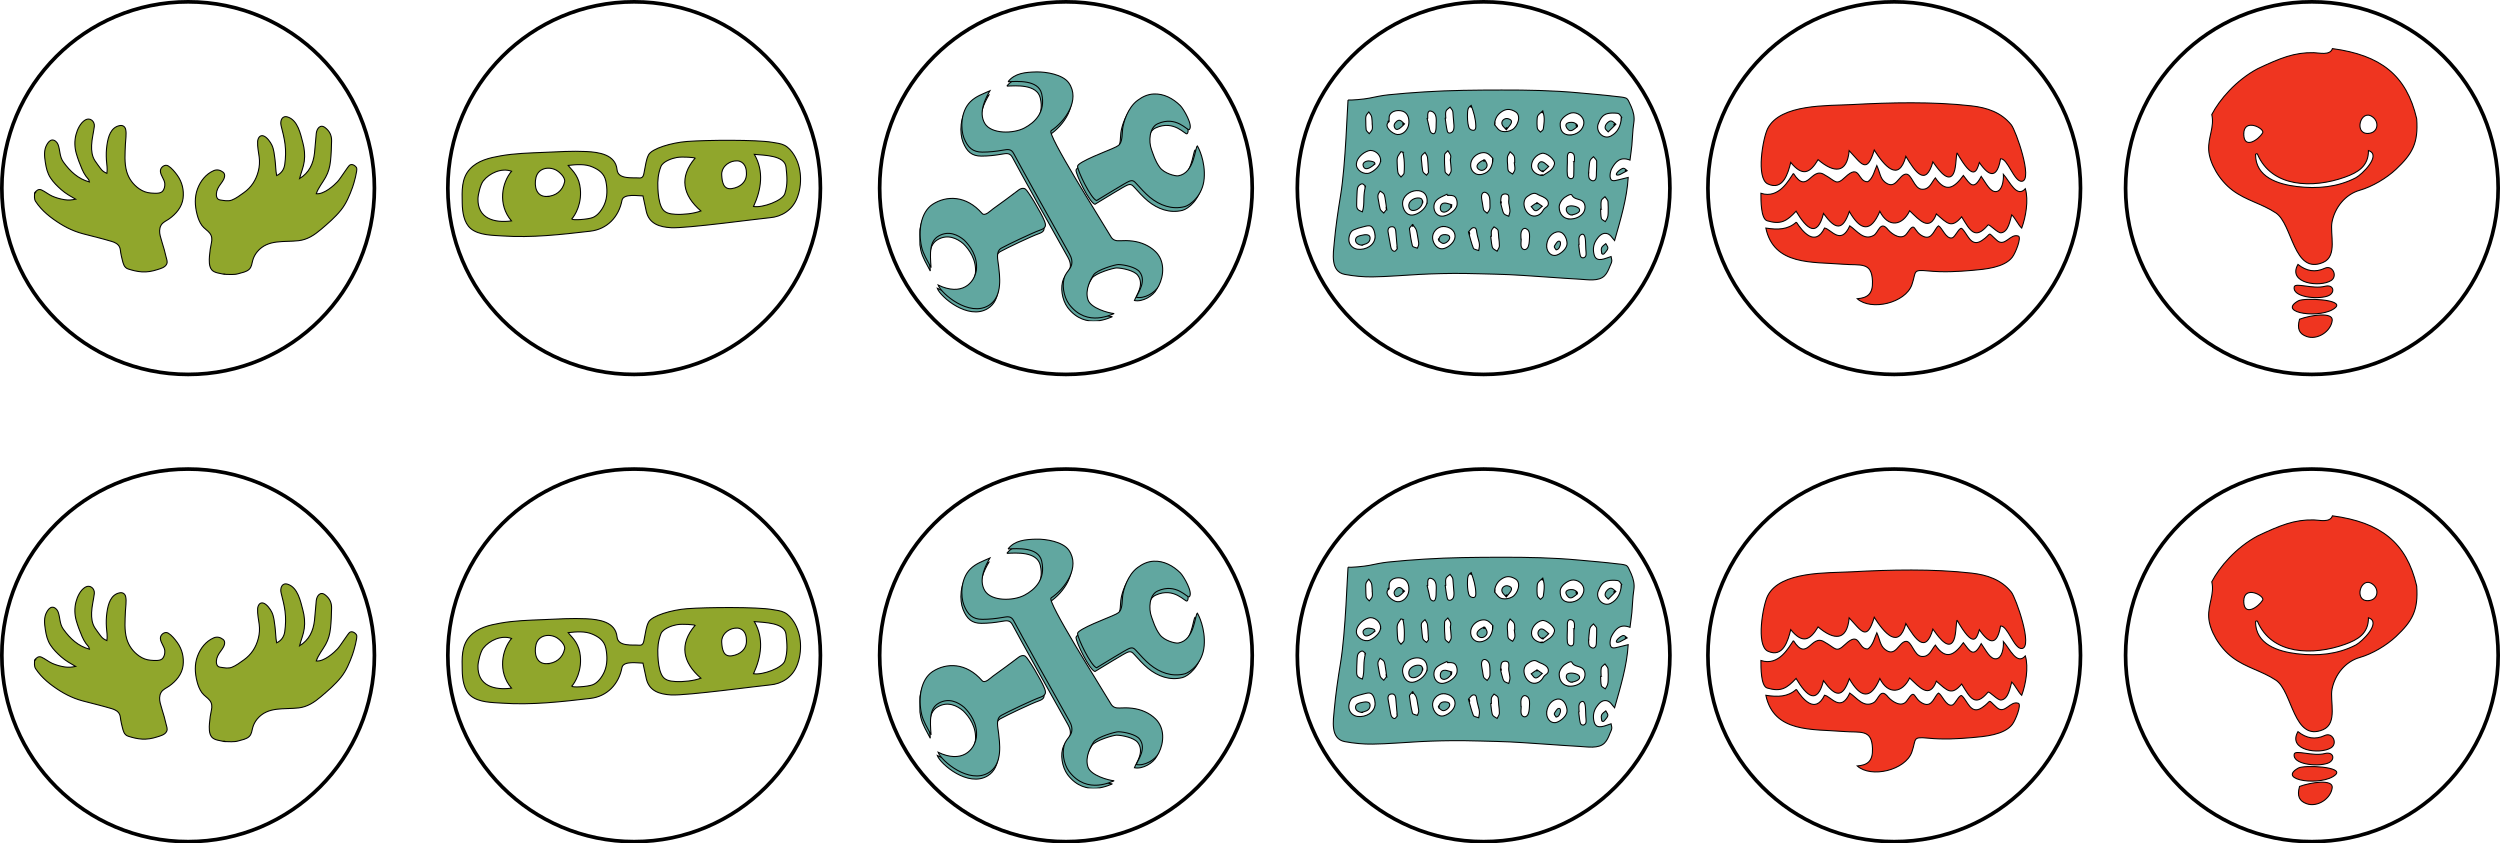 <?xml version="1.0" encoding="UTF-8" standalone="no"?>
<!-- Created with Inkscape (http://www.inkscape.org/) -->

<svg
   xmlns:dc="http://purl.org/dc/elements/1.1/"
   xmlns:cc="http://creativecommons.org/ns#"
   xmlns:rdf="http://www.w3.org/1999/02/22-rdf-syntax-ns#"
   xmlns:svg="http://www.w3.org/2000/svg"
   xmlns="http://www.w3.org/2000/svg"
   xmlns:sodipodi="http://sodipodi.sourceforge.net/DTD/sodipodi-0.dtd"
   xmlns:inkscape="http://www.inkscape.org/namespaces/inkscape"
   id="svg2"
   version="1.1"
   inkscape:version="0.48.3.1 r9886"
   width="706.299"
   height="238.299"
   xml:space="preserve"
   sodipodi:docname="pion-laser.svg"><defs
     id="defs6"><clipPath
       clipPathUnits="userSpaceOnUse"
       id="clipPath64"><path
         inkscape:connector-curvature="0"
         d="m 1507.39,2988.58 -1030.535,0 0,-892.33 1030.535,0 0,892.33 z"
         id="path66" /></clipPath><clipPath
       clipPathUnits="userSpaceOnUse"
       id="clipPath64-4"><path
         inkscape:connector-curvature="0"
         d="m 1507.39,2988.58 -1030.535,0 0,-892.33 1030.535,0 0,892.33 z"
         id="path66-0" /></clipPath><clipPath
       clipPathUnits="userSpaceOnUse"
       id="clipPath64-42"><path
         inkscape:connector-curvature="0"
         d="m 1507.39,2988.58 -1030.535,0 0,-892.33 1030.535,0 0,892.33 z"
         id="path66-02" /></clipPath><clipPath
       clipPathUnits="userSpaceOnUse"
       id="clipPath64-0"><path
         inkscape:connector-curvature="0"
         d="m 1507.39,2988.58 -1030.535,0 0,-892.33 1030.535,0 0,892.33 z"
         id="path66-9" /></clipPath><clipPath
       clipPathUnits="userSpaceOnUse"
       id="clipPath64-0-1"><path
         inkscape:connector-curvature="0"
         d="m 1507.39,2988.58 -1030.535,0 0,-892.33 1030.535,0 0,892.33 z"
         id="path66-9-4" /></clipPath><clipPath
       clipPathUnits="userSpaceOnUse"
       id="clipPath64-43"><path
         inkscape:connector-curvature="0"
         d="m 280.055,2088.2 1407.14,0 0,888.18 -1407.14,0 0,-888.18 z"
         id="path66-6" /></clipPath><clipPath
       clipPathUnits="userSpaceOnUse"
       id="clipPath64-43-8"><path
         inkscape:connector-curvature="0"
         d="m 280.055,2088.2 1407.14,0 0,888.18 -1407.14,0 0,-888.18 z"
         id="path66-6-7" /></clipPath><clipPath
       clipPathUnits="userSpaceOnUse"
       id="clipPath64-45"><path
         inkscape:connector-curvature="0"
         d="m 408.188,2089.51 1167.87,0 0,886.867 -1167.87,0 0,-886.867 z"
         id="path66-4" /></clipPath><clipPath
       clipPathUnits="userSpaceOnUse"
       id="clipPath64-45-1"><path
         inkscape:connector-curvature="0"
         d="m 408.188,2089.51 1167.87,0 0,886.867 -1167.87,0 0,-886.867 z"
         id="path66-4-1" /></clipPath><clipPath
       clipPathUnits="userSpaceOnUse"
       id="clipPath66"><path
         inkscape:connector-curvature="0"
         d="m 667.027,2976.38 0,-877.75 633.183,0 0,877.75 -633.183,0 z"
         id="path68-6" /></clipPath><clipPath
       clipPathUnits="userSpaceOnUse"
       id="clipPath66-5"><path
         inkscape:connector-curvature="0"
         d="m 667.027,2976.38 0,-877.75 633.183,0 0,877.75 -633.183,0 z"
         id="path68-6-3" /></clipPath><clipPath
       clipPathUnits="userSpaceOnUse"
       id="clipPath64-45-18"><path
         inkscape:connector-curvature="0"
         d="m 408.188,2089.51 1167.87,0 0,886.867 -1167.87,0 0,-886.867 z"
         id="path66-4-5" /></clipPath><clipPath
       clipPathUnits="userSpaceOnUse"
       id="clipPath64-43-2"><path
         inkscape:connector-curvature="0"
         d="m 280.055,2088.2 1407.14,0 0,888.18 -1407.14,0 0,-888.18 z"
         id="path66-6-1" /></clipPath><clipPath
       clipPathUnits="userSpaceOnUse"
       id="clipPath64-0-2"><path
         inkscape:connector-curvature="0"
         d="m 1507.39,2988.58 -1030.535,0 0,-892.33 1030.535,0 0,892.33 z"
         id="path66-9-3" /></clipPath><clipPath
       clipPathUnits="userSpaceOnUse"
       id="clipPath64-6"><path
         inkscape:connector-curvature="0"
         d="m 1507.39,2988.58 -1030.535,0 0,-892.33 1030.535,0 0,892.33 z"
         id="path66-1" /></clipPath></defs><sodipodi:namedview
     pagecolor="#ffffff"
     bordercolor="#666666"
     borderopacity="1"
     objecttolerance="10"
     gridtolerance="10"
     guidetolerance="10"
     inkscape:pageopacity="0"
     inkscape:pageshadow="2"
     inkscape:window-width="1600"
     inkscape:window-height="847"
     id="namedview4"
     showgrid="false"
     inkscape:zoom="1.6031055"
     inkscape:cx="359.9621"
     inkscape:cy="80.145186"
     inkscape:window-x="0"
     inkscape:window-y="0"
     inkscape:window-maximized="1"
     inkscape:current-layer="layer1"
     fit-margin-top="0"
     fit-margin-left="0"
     fit-margin-right="0"
     fit-margin-bottom="0" /><g
     inkscape:groupmode="layer"
     id="layer1"
     inkscape:label="Découpe"
     style="display:inline"><path
       inkscape:connector-curvature="0"
       id="path18"
       style="fill:none;stroke:#000000;stroke-width:1.04;stroke-miterlimit:4;stroke-opacity:1;stroke-dasharray:none;display:inline"
       d="m 53.149,105.779 c 29.068,0 52.63,-23.563 52.63,-52.63 0,-29.067 -23.562,-52.63 -52.63,-52.63 -29.066,0 -52.629,23.563 -52.629,52.63 0,29.067 23.563,52.63 52.629,52.63" /><path
       inkscape:connector-curvature="0"
       id="path18-7"
       style="fill:none;stroke:#000000;stroke-width:1.04;stroke-miterlimit:4;stroke-opacity:1;stroke-dasharray:none;display:inline"
       d="m 179.149,105.779 c 29.068,0 52.63,-23.563 52.63,-52.63 0,-29.067 -23.562,-52.63 -52.63,-52.63 -29.066,0 -52.629,23.563 -52.629,52.63 0,29.067 23.563,52.63 52.629,52.63" /><path
       inkscape:connector-curvature="0"
       id="path18-7-1"
       style="fill:none;stroke:#000000;stroke-width:1.04;stroke-miterlimit:4;stroke-opacity:1;stroke-dasharray:none;display:inline"
       d="m 301.149,105.779 c 29.068,0 52.63,-23.563 52.63,-52.63 0,-29.067 -23.562,-52.63 -52.63,-52.63 -29.066,0 -52.629,23.563 -52.629,52.63 0,29.067 23.563,52.63 52.629,52.63" /><path
       inkscape:connector-curvature="0"
       id="path18-7-1-3"
       style="fill:none;stroke:#000000;stroke-width:1.04;stroke-miterlimit:4;stroke-opacity:1;stroke-dasharray:none;display:inline"
       d="m 419.149,105.779 c 29.068,0 52.63,-23.563 52.63,-52.63 0,-29.067 -23.562,-52.63 -52.63,-52.63 -29.066,0 -52.629,23.563 -52.629,52.63 0,29.067 23.563,52.63 52.629,52.63" /><path
       inkscape:connector-curvature="0"
       id="path18-7-1-3-7"
       style="fill:none;stroke:#000000;stroke-width:1.04;stroke-miterlimit:4;stroke-opacity:1;stroke-dasharray:none;display:inline"
       d="m 535.149,105.779 c 29.068,0 52.63,-23.563 52.63,-52.63 0,-29.067 -23.562,-52.63 -52.63,-52.63 -29.066,0 -52.629,23.563 -52.629,52.63 0,29.067 23.563,52.63 52.629,52.63" /><path
       inkscape:connector-curvature="0"
       id="path18-7-1-3-7-5"
       style="fill:none;stroke:#000000;stroke-width:1.04;stroke-miterlimit:4;stroke-opacity:1;stroke-dasharray:none;display:inline"
       d="m 653.149,105.779 c 29.068,0 52.63,-23.563 52.63,-52.63 0,-29.067 -23.562,-52.63 -52.63,-52.63 -29.066,0 -52.629,23.563 -52.629,52.63 0,29.067 23.563,52.63 52.629,52.63" /><path
       inkscape:connector-curvature="0"
       id="path18-0"
       style="fill:none;stroke:#000000;stroke-width:1.04;stroke-miterlimit:4;stroke-opacity:1;stroke-dasharray:none;display:inline"
       d="m 53.149,237.779 c 29.068,0 52.63,-23.563 52.63,-52.63 0,-29.067 -23.562,-52.63 -52.63,-52.63 -29.066,0 -52.629,23.563 -52.629,52.63 0,29.067 23.563,52.63 52.629,52.63" /><path
       inkscape:connector-curvature="0"
       id="path18-7-12"
       style="fill:none;stroke:#000000;stroke-width:1.04;stroke-miterlimit:4;stroke-opacity:1;stroke-dasharray:none;display:inline"
       d="m 179.149,237.779 c 29.068,0 52.63,-23.563 52.63,-52.63 0,-29.067 -23.562,-52.63 -52.63,-52.63 -29.066,0 -52.629,23.563 -52.629,52.63 0,29.067 23.563,52.63 52.629,52.63" /><path
       inkscape:connector-curvature="0"
       id="path18-7-1-30"
       style="fill:none;stroke:#000000;stroke-width:1.04;stroke-miterlimit:4;stroke-opacity:1;stroke-dasharray:none;display:inline"
       d="m 301.149,237.779 c 29.068,0 52.63,-23.563 52.63,-52.63 0,-29.067 -23.562,-52.63 -52.63,-52.63 -29.066,0 -52.629,23.563 -52.629,52.63 0,29.067 23.563,52.63 52.629,52.63" /><path
       inkscape:connector-curvature="0"
       id="path18-7-1-3-2"
       style="fill:none;stroke:#000000;stroke-width:1.04;stroke-miterlimit:4;stroke-opacity:1;stroke-dasharray:none;display:inline"
       d="m 419.149,237.779 c 29.068,0 52.63,-23.563 52.63,-52.63 0,-29.067 -23.562,-52.63 -52.63,-52.63 -29.066,0 -52.629,23.563 -52.629,52.63 0,29.067 23.563,52.63 52.629,52.63" /><path
       inkscape:connector-curvature="0"
       id="path18-7-1-3-7-4"
       style="fill:none;stroke:#000000;stroke-width:1.04;stroke-miterlimit:4;stroke-opacity:1;stroke-dasharray:none;display:inline"
       d="m 535.149,237.779 c 29.068,0 52.63,-23.563 52.63,-52.63 0,-29.067 -23.562,-52.63 -52.63,-52.63 -29.066,0 -52.629,23.563 -52.629,52.63 0,29.067 23.563,52.63 52.629,52.63" /><path
       inkscape:connector-curvature="0"
       id="path18-7-1-3-7-5-2"
       style="fill:none;stroke:#000000;stroke-width:1.04;stroke-miterlimit:4;stroke-opacity:1;stroke-dasharray:none;display:inline"
       d="m 653.149,237.779 c 29.068,0 52.63,-23.563 52.63,-52.63 0,-29.067 -23.562,-52.63 -52.63,-52.63 -29.066,0 -52.629,23.563 -52.629,52.63 0,29.067 23.563,52.63 52.629,52.63" /></g><g
     id="g10"
     inkscape:groupmode="layer"
     inkscape:label="gravure"
     transform="matrix(1.25,0,0,-1.25,-52.765,706.401)"
     style="display:inline"><path
       d="m 50.024,521.529 c 0.407,0.509 0.894,0.962 1.571,0.658 0.853,-0.384 1.573,-1.027 2.444,-1.407 0.882,-0.384 1.814,-0.645 2.763,-0.794 0.933,-0.147 1.599,-0.071 2.506,0.111 -1.17,0.684 -2.251,1.265 -3.271,2.172 -0.893,0.794 -1.76,1.641 -2.414,2.649 -0.711,1.095 -0.969,2.241 -1.164,3.512 -0.207,1.354 -0.37,2.767 0.347,4.007 0.249,0.431 0.627,0.976 1.167,1.037 0.607,0.068 1.185,-0.533 1.375,-1.06 0.491,-1.356 0.299,-2.685 1.189,-3.916 1.536,-2.123 3.33,-3.818 5.904,-4.509 -0.089,0.594 -0.482,0.847 -0.828,1.335 -0.347,0.488 -0.624,1.021 -0.862,1.57 -0.492,1.135 -0.954,2.35 -1.294,3.539 -0.395,1.381 -0.429,2.841 -0.075,4.234 0.3,1.18 1.006,2.705 2.116,3.346 1.102,0.637 2.174,-0.361 2.031,-1.478 -0.182,-1.426 -0.556,-2.815 -0.615,-4.258 -0.049,-1.224 0.088,-2.485 0.786,-3.527 0.393,-0.585 0.821,-1.157 1.242,-1.722 0.451,-0.607 0.77,-0.783 1.43,-1.094 0.17,1.013 -0.038,1.957 -0.103,2.983 -0.073,1.148 -0.049,2.305 0.121,3.444 0.268,1.792 0.829,4.009 2.922,4.378 0.645,0.114 1.161,-0.234 1.302,-0.873 0.228,-1.032 -0.02,-2.291 -0.058,-3.341 -0.073,-2.025 -0.277,-4.226 0.297,-6.199 0.466,-1.598 1.476,-2.96 2.846,-3.9 0.78,-0.536 1.613,-0.855 2.56,-0.931 0.7,-0.056 2.036,-0.207 2.599,0.304 0.486,0.44 0.664,1.221 0.601,1.851 -0.099,0.993 -0.955,1.789 -0.997,2.792 -0.035,0.834 0.996,1.645 1.767,1.181 0.794,-0.478 1.51,-1.374 2.047,-2.115 1.099,-1.518 1.544,-3.353 1.313,-5.212 -0.243,-1.959 -1.576,-3.534 -3.147,-4.646 -0.653,-0.462 -1.424,-0.728 -1.838,-1.459 -0.409,-0.722 -0.374,-1.597 -0.183,-2.379 0.255,-1.049 0.632,-2.073 0.911,-3.118 0.144,-0.54 0.281,-1.081 0.41,-1.626 0.117,-0.491 0.375,-1.069 0.171,-1.564 -0.352,-0.856 -1.424,-1.094 -2.226,-1.351 -1.099,-0.351 -2.22,-0.554 -3.377,-0.482 -1.071,0.067 -2.12,0.325 -3.137,0.657 -0.934,0.305 -1.123,1.255 -1.332,2.096 -0.129,0.52 -0.258,1.042 -0.343,1.572 -0.07,0.437 -0.075,0.882 -0.266,1.289 -0.331,0.705 -1.051,1.053 -1.761,1.266 -2.146,0.642 -4.341,1.165 -6.508,1.735 -2.52,0.663 -4.645,1.818 -6.753,3.341 -1.002,0.724 -1.95,1.526 -2.777,2.447 -0.421,0.467 -0.808,0.964 -1.155,1.488 -0.387,0.584 -0.258,1.279 -0.258,1.967 0.733,0.918 0,-0.52 0,0"
       style="fill:#90a62c;fill-opacity:1;fill-rule:evenodd;stroke:#000000;stroke-width:0.24;stroke-miterlimit:4;stroke-opacity:1;stroke-dasharray:none"
       id="path70"
       inkscape:connector-curvature="0" /><path
       d="m 92.866,503.122 c -0.855,0.222 -2.152,0.282 -2.771,0.983 -0.689,0.78 -0.611,2.193 -0.537,3.158 0.078,1.017 0.228,2.014 0.447,3.006 0.165,0.749 0.122,1.494 -0.357,2.121 -0.519,0.679 -1.297,1.076 -1.804,1.778 -0.539,0.746 -0.87,1.623 -1.095,2.509 -0.492,1.925 -0.597,3.911 0.122,5.794 0.667,1.752 1.868,3.3 3.613,4.068 0.758,0.334 1.495,0.167 2.15,-0.34 0.68,-0.526 0.236,-1.567 -0.159,-2.114 -0.493,-0.684 -1.049,-1.361 -1.266,-2.193 -0.184,-0.706 -0.184,-1.839 0.748,-1.969 0.874,-0.122 1.801,-0.347 2.659,-0.02 0.944,0.36 1.901,1.097 2.722,1.681 1.685,1.198 2.736,2.835 3.251,4.828 0.277,1.073 0.346,2.109 0.204,3.209 -0.15,1.164 -0.413,2.311 -0.352,3.492 0.037,0.716 0.479,1.588 1.345,1.281 0.761,-0.269 1.544,-1.377 1.877,-2.076 0.463,-0.973 0.563,-2.194 0.704,-3.25 0.159,-1.193 0.138,-2.464 0.375,-3.637 1.065,0.485 1.671,1.387 1.831,2.526 0.215,1.525 0.261,3.078 0.064,4.608 -0.181,1.409 -0.539,2.787 -0.89,4.162 -0.267,1.051 0.202,2.359 1.487,1.947 2.308,-0.74 2.905,-3.855 3.443,-5.881 0.355,-1.339 0.484,-2.737 0.308,-4.114 -0.175,-1.365 -0.746,-2.608 -1.071,-3.933 2.167,1.335 3.102,3.304 3.385,5.791 0.169,1.473 0.232,2.956 0.396,4.429 0.117,1.046 0.883,2.176 2.012,1.3 0.985,-0.765 1.475,-1.73 1.45,-2.975 -0.031,-1.503 -0.079,-3.006 -0.238,-4.502 -0.144,-1.351 -0.451,-2.537 -1.112,-3.731 -0.686,-1.238 -1.662,-2.384 -2.115,-3.726 1.749,-0.211 4.089,1.946 4.799,2.72 0.731,0.795 2.36,3.461 2.757,3.742 0.608,0.43 1.445,-0.261 1.58,-0.672 0.18,-0.55 -0.586,-3.37 -0.944,-4.359 -0.646,-1.783 -1.394,-3.609 -2.588,-5.102 -1.302,-1.63 -2.989,-3.079 -4.577,-4.425 -1.48,-1.256 -3.027,-2.279 -5.001,-2.513 -3.29,-0.389 -6.931,0.386 -9.341,-2.472 -0.491,-0.583 -0.855,-1.266 -1.055,-2.003 -0.197,-0.721 -0.222,-1.442 -0.793,-1.996 -0.619,-0.601 -1.618,-0.737 -2.412,-0.982 -1.007,-0.311 -2.194,-0.151 -3.246,-0.151 -0.77,0.2 0.918,0 0,0"
       style="fill:#90a62c;fill-opacity:1;fill-rule:evenodd;stroke:#000000;stroke-width:0.24;stroke-miterlimit:4;stroke-opacity:1;stroke-dasharray:none"
       id="path68"
       inkscape:connector-curvature="0" /><path
       inkscape:connector-curvature="0"
       d="m 208.253,528.744 c -1.588,-0.229 -3.028,-1.497 -2.927,-3.193 0.091,-1.532 0.355,-3.342 2.286,-3.057 1.907,0.281 3.434,1.52 3.303,3.574 0.016,1.656 -0.917,2.928 -2.662,2.675 z m -42.553,-8.027 c 2.063,0.019 3.712,1.285 4.126,3.323 0.202,0.995 -1.23,2.285 -1.964,2.657 -1.767,0.893 -4.04,0.347 -4.516,-1.72 -0.439,-1.905 0.037,-4.282 2.355,-4.26 2.181,0.02 -1.34,-0.013 0,0 z m -14.255,3.525 c -0.635,-0.801 -1.183,-3.047 -1.206,-4.034 -0.108,-4.476 3.693,-5.548 7.578,-5.016 -3.202,3.725 -2.114,8.75 0.021,11.226 -2.303,0.838 -5.034,-0.463 -6.392,-2.177 z m 68.155,-2.894 c 0.692,2.133 0.479,3.974 0.274,5.92 -0.212,2.799 -4.995,2.738 -7.172,2.963 2.204,-3.819 1.602,-7.886 -0.185,-11.784 2.052,-0.351 6.569,1.317 7.083,2.902 z m -46.332,1.839 c 0.719,-3.981 -1.218,-6.923 -1.829,-7.543 0.036,-0.365 3.554,-0.142 4.729,0.304 1.183,0.449 2.155,1.83 2.641,2.951 0.719,1.654 0.687,3.583 0.327,5.316 -0.367,1.768 -1.66,2.564 -2.94,3.138 -1.717,0.771 -3.719,0.586 -5.571,0.383 0.546,-0.782 2.181,-1.99 2.643,-4.549 z m 21.894,6.335 c -1.057,-0.186 -3.131,-0.88 -3.584,-2.066 -0.633,-1.651 -0.764,-3.131 -0.678,-4.892 0.068,-1.387 0.214,-3.025 0.82,-4.301 0.631,-1.325 1.863,-1.497 3.147,-1.578 1.706,-0.107 4.158,0.14 5.758,0.755 -4.141,3.577 -4.959,7.663 -1.3,11.952 -0.144,0.122 -2.796,0.371 -4.163,0.13 z m 21.564,3.44 c 0.907,-0.161 1.973,-0.255 2.799,-0.684 0.889,-0.461 1.564,-1.261 2.095,-2.09 1.814,-2.836 1.962,-6.795 0.718,-9.892 -1.046,-2.603 -3.382,-4.167 -6.153,-4.384 -1.928,-0.15 -18.87,-2.455 -22.3,-2.256 -2.567,0.148 -4.941,0.849 -5.597,3.665 -0.27,1.157 -0.5,2.324 -0.756,3.519 -1.055,0 -4.445,0.599 -4.749,-1.008 -0.708,-3.74 -3.35,-6.52 -7.142,-6.961 -6.571,-0.766 -13.262,-1.53 -19.883,-1.075 -2.243,0.154 -5.269,0.128 -7.119,1.635 -1.611,1.312 -1.924,3.87 -1.958,5.783 -0.047,2.682 -0.226,5.543 1.709,7.673 1.779,1.957 4.438,2.559 6.938,3.003 3.181,0.566 6.444,0.649 9.667,0.784 3.238,0.136 6.523,0.357 9.762,0.195 2.8,-0.14 6.573,-0.659 6.913,-4.099 0.224,-2.263 3.49,-1.745 5.062,-1.876 0.966,-0.08 0.971,0.917 1.129,1.626 0.266,1.2 0.364,2.475 0.919,3.572 0.749,1.484 5.298,2.792 8.7,3.053 4.479,0.344 15.883,0.414 19.244,-0.185"
       style="fill:#90a62c;fill-opacity:1;fill-rule:evenodd;stroke:#000000;stroke-width:0.24;stroke-miterlimit:4;stroke-opacity:1;stroke-dasharray:none"
       id="path68-7" /><g
       transform="matrix(0.062,0,0,0.062,220.451,362.574)"
       id="g60"
       style="stroke:#000000;stroke-width:3.85;stroke-miterlimit:4;stroke-opacity:1;stroke-dasharray:none"><g
         id="g62"
         clip-path="url(#clipPath64)"
         style="stroke:#000000;stroke-width:3.85;stroke-miterlimit:4;stroke-opacity:1;stroke-dasharray:none"><path
           inkscape:connector-curvature="0"
           d="m 1435.74,2500.04 c -46.05,-11.61 -90.38,4.87 -125.78,33.94 -17.62,14.48 -33.88,32.93 -49.25,49.78 -8.47,9.3 -13.28,13.17 -25.68,8.36 -13.2,-5.12 -88.52,-52.12 -118.41,-69.98 -19.94,6.15 -68.91,106.86 -68.91,124.41 0,15.61 114.13,58.15 124.25,63.24 9.32,4.68 22.88,8.53 29.02,17.52 9.76,14.26 8.11,38.74 10.14,55.19 2.74,22.32 17.88,76.09 54.2,102.96 17.59,13.02 35.97,21.95 58.34,23.08 36.8,1.86 70.41,-16.31 96.64,-42.29 11.43,-11.32 47.82,-72.7 32.23,-86.92 -6.05,-5.51 -46.58,52.48 -114.89,21.05 -29.71,-13.67 -33.2,-63.88 -21.59,-94.3 7.27,-19.06 11.93,-38.51 29.25,-63.01 16.34,-23.12 57.2,-32.91 67.35,-31.25 58.92,9.62 60.47,100.48 69.19,108.59 3.84,-5.05 30.02,-55.64 24.89,-118.46 -5.13,-62.83 -51.46,-96.99 -70.99,-101.91"
           style="fill:#61a7a0;fill-opacity:1;fill-rule:evenodd;stroke:#000000;stroke-width:3.85;stroke-miterlimit:4;stroke-opacity:1;stroke-dasharray:none"
           id="path68-5" /><path
           inkscape:connector-curvature="0"
           d="m 795.598,2952.98 c 24.3,31.41 63.636,34.56 102.031,35.54 36.379,0.94 96.719,-9.41 118.051,-39.49 43.5,-61.33 -13.78,-140.73 -63.903,-173.55 -16.918,-11.09 175.193,-314.37 217.203,-385.02 6.84,-11.49 17.79,-14.85 30.61,-14.09 15.73,0.94 31.58,0.86 47.25,-1.09 31.31,-3.93 60.82,-16.25 83.59,-38.46 33.31,-32.52 31.65,-84.77 11.24,-124.48 -12.25,-23.85 -51.46,-47.21 -81.12,-40.95 6.07,16.96 38.45,58.21 11.9,92.44 -12.93,16.68 -55,25.84 -76.55,26.36 -10.36,0.24 -77.86,-18.89 -90.12,-37.45 -8.58,-12.99 -32.69,-53.18 -20.32,-90.42 10.04,-30.25 72.76,-47.89 95.36,-49.95 -4.71,0.43 -97.43,-53.56 -163.71,33.73 -20.395,27.74 -28.133,74.86 -14.54,104.25 5.92,12.82 17.37,22.22 22.28,35.33 5.58,14.9 0.61,30.43 -6.9,43.65 -47.298,83.31 -182.032,325.33 -201.712,363.21 -9.328,17.92 -21.914,15.37 -39.636,12.27 -24.422,-4.26 -49.184,-7.03 -73.997,-7 -34.734,0.04 -52.949,16.31 -66.851,51.32 -12.703,31.99 -12.598,95.51 23.168,131.27 20.07,20.07 45.687,28.31 70.945,39.74 -14.512,-25.2 -43.207,-77.48 -18.445,-118.43 23.57,-38.98 103.051,-37.71 143.582,-16.44 38.289,20.08 77.973,58.31 62.531,124.16 -12.148,51.82 -89.953,44.82 -121.937,43.55"
           style="fill:#61a7a0;fill-opacity:1;fill-rule:evenodd;stroke:#000000;stroke-width:3.85;stroke-miterlimit:4;stroke-opacity:1;stroke-dasharray:none"
           id="path70-6" /><path
           inkscape:connector-curvature="0"
           d="m 680.922,2270.34 c 5.094,50.06 -23.613,88 -44,108.09 -22.867,19.47 -56.645,35.79 -92.781,15.3 -33.942,-19.25 -31.567,-61.54 -27.696,-114.9 -12.449,24.84 -28.605,49.16 -34.418,75.66 -12.39,56.49 -3.738,124.05 39.442,153.59 51.039,33.26 122.461,33.26 179.836,-32.46 10.507,-12.03 30.355,9.46 39.383,15.98 34.015,24.6 60.722,43.7 94.007,69.28 5.723,4.41 15.84,7.97 23.493,3.11 9.519,-6.03 56.824,-85.02 68.871,-114.78 6.828,-16.87 7.574,-26.45 -15.68,-34.43 -24.274,-8.34 -117.188,-52.43 -139.887,-65.11 -22.09,-12.31 -12.168,-44.41 -10.226,-64.4 3.093,-31.71 17.609,-111.07 -35.719,-143.43 -71.152,-43.17 -171.512,42.27 -183.617,73.97 86.144,-41.12 131.34,6.39 138.992,54.53"
           style="fill:#61a7a0;fill-opacity:1;fill-rule:evenodd;stroke:#000000;stroke-width:3.85;stroke-miterlimit:4;stroke-opacity:1;stroke-dasharray:none"
           id="path72" /></g></g><g
       transform="matrix(0.1,0,0,0.1,27.2,1.9778817e-5)"
       id="g60-6" /><path
       inkscape:connector-curvature="0"
       d="m 309.947,518.413 c -2.87,-0.724 -5.634,0.304 -7.84,2.116 -1.098,0.903 -2.112,2.053 -3.07,3.103 -0.528,0.58 -0.828,0.821 -1.601,0.521 -0.823,-0.319 -5.518,-3.249 -7.381,-4.362 -1.243,0.383 -4.295,6.661 -4.295,7.755 0,0.973 7.114,3.625 7.745,3.942 0.581,0.292 1.426,0.532 1.809,1.092 0.608,0.889 0.506,2.415 0.632,3.44 0.171,1.391 1.115,4.743 3.379,6.418 1.096,0.812 2.242,1.368 3.637,1.439 2.294,0.116 4.389,-1.017 6.024,-2.636 0.712,-0.706 2.981,-4.532 2.009,-5.418 -0.377,-0.343 -2.904,3.271 -7.162,1.312 -1.852,-0.852 -2.07,-3.982 -1.346,-5.878 0.453,-1.188 0.744,-2.401 1.823,-3.928 1.019,-1.441 3.566,-2.051 4.198,-1.948 3.673,0.6 3.769,6.263 4.313,6.769 0.239,-0.315 1.871,-3.468 1.552,-7.384 -0.32,-3.916 -3.208,-6.046 -4.425,-6.353"
       style="fill:#61a7a0;fill-opacity:1;fill-rule:evenodd;stroke:#000000;stroke-width:0.24;stroke-miterlimit:4;stroke-opacity:1;stroke-dasharray:none"
       id="path68-5-7" /><path
       inkscape:connector-curvature="0"
       d="m 270.044,546.646 c 1.515,1.958 3.967,2.154 6.36,2.215 2.268,0.059 6.029,-0.587 7.359,-2.462 2.712,-3.823 -0.859,-8.772 -3.983,-10.818 -1.055,-0.691 10.921,-19.596 13.539,-24 0.426,-0.716 1.109,-0.926 1.908,-0.878 0.981,0.059 1.969,0.054 2.945,-0.068 1.952,-0.245 3.791,-1.013 5.211,-2.397 2.076,-2.027 1.973,-5.284 0.701,-7.759 -0.764,-1.487 -3.208,-2.943 -5.057,-2.553 0.378,1.057 2.397,3.628 0.742,5.762 -0.806,1.04 -3.428,1.611 -4.772,1.643 -0.646,0.015 -4.853,-1.177 -5.618,-2.334 -0.535,-0.81 -2.038,-3.315 -1.267,-5.636 0.626,-1.886 4.535,-2.985 5.944,-3.114 -0.294,0.027 -6.073,-3.339 -10.205,2.103 -1.271,1.729 -1.754,4.666 -0.906,6.498 0.369,0.799 1.083,1.385 1.389,2.202 0.348,0.929 0.038,1.897 -0.43,2.721 -2.948,5.193 -11.347,20.279 -12.574,22.64 -0.581,1.117 -1.366,0.958 -2.471,0.765 -1.522,-0.266 -3.066,-0.438 -4.613,-0.436 -2.165,0.002 -3.301,1.017 -4.167,3.199 -0.792,1.994 -0.785,5.954 1.444,8.183 1.251,1.251 2.848,1.765 4.422,2.477 -0.905,-1.571 -2.693,-4.83 -1.15,-7.382 1.469,-2.43 6.424,-2.351 8.95,-1.025 2.387,1.252 4.86,3.635 3.898,7.739 -0.757,3.23 -5.607,2.794 -7.601,2.715"
       style="fill:#61a7a0;fill-opacity:1;fill-rule:evenodd;stroke:#000000;stroke-width:0.24;stroke-miterlimit:4;stroke-opacity:1;stroke-dasharray:none"
       id="path70-6-1" /><path
       inkscape:connector-curvature="0"
       d="m 262.896,504.094 c 0.318,3.12 -1.472,5.485 -2.743,6.738 -1.425,1.214 -3.531,2.231 -5.783,0.954 -2.116,-1.2 -1.968,-3.836 -1.726,-7.162 -0.776,1.548 -1.783,3.064 -2.145,4.716 -0.772,3.521 -0.233,7.733 2.459,9.574 3.181,2.073 7.634,2.073 11.21,-2.023 0.655,-0.75 1.892,0.59 2.455,0.996 2.12,1.533 3.785,2.724 5.86,4.319 0.357,0.275 0.987,0.497 1.464,0.194 0.593,-0.376 3.542,-5.3 4.293,-7.155 0.426,-1.052 0.472,-1.649 -0.977,-2.146 -1.513,-0.52 -7.305,-3.268 -8.72,-4.059 -1.377,-0.767 -0.758,-2.768 -0.637,-4.014 0.193,-1.977 1.098,-6.923 -2.227,-8.941 -4.435,-2.691 -10.691,2.635 -11.446,4.611 5.37,-2.563 8.187,0.398 8.664,3.399"
       style="fill:#61a7a0;fill-opacity:1;fill-rule:evenodd;stroke:#000000;stroke-width:0.24;stroke-miterlimit:4;stroke-opacity:1;stroke-dasharray:none"
       id="path72-1" /><path
       inkscape:connector-curvature="0"
       d="m 352.364,537.105 c -0.038,0.484 -0.034,0.971 -0.106,1.453 -0.08,0.538 -0.375,0.815 -0.668,1.246 -0.181,-0.257 -0.446,-0.462 -0.581,-0.751 -0.193,-0.415 -0.109,-1.086 -0.11,-1.534 -0.002,-0.558 0.023,-1.116 0.079,-1.671 0.039,-0.385 0.483,-0.651 0.704,-0.928 0.222,0.295 0.539,0.551 0.657,0.914 0.131,0.402 0.025,0.859 0.025,1.272 -0.04,0.508 0,-0.507 0,0 z m 38.543,2.956 c -0.322,-0.325 -0.724,-0.577 -1.02,-0.928 -0.274,-0.324 -0.259,-0.837 -0.28,-1.238 -0.027,-0.512 -0.008,-1.025 0.03,-1.535 0.044,-0.582 0.358,-0.697 0.732,-1.091 0.198,0.202 0.597,0.389 0.649,0.699 0.095,0.566 0.158,1.137 0.2,1.71 0.066,0.928 -0.066,1.508 -0.312,2.384 -0.535,-0.54 0.182,-0.647 0,0 z m -25.822,-13.947 c -0.051,0.778 -0.086,1.557 -0.14,2.335 -0.024,0.341 -0.051,0.682 -0.088,1.022 -0.055,0.504 -0.316,0.773 -0.566,1.192 -0.234,-0.257 -0.599,-0.447 -0.757,-0.767 -0.186,-0.378 -0.018,-1.133 0.012,-1.541 0.043,-0.578 0.11,-1.155 0.199,-1.728 0.098,-0.636 0.44,-0.712 0.891,-1.103 0.211,0.278 0.422,0.555 0.449,0.59 -0.093,1.432 -0.027,-0.035 0,0 z m -9.457,-8.299 c -0.131,0.891 -0.228,1.787 -0.386,2.674 -0.167,0.938 -0.36,0.963 -1.105,1.445 -0.139,-0.279 -0.369,-0.519 -0.458,-0.822 -0.129,-0.442 0.063,-1.104 0.131,-1.548 0.084,-0.561 0.196,-1.117 0.337,-1.665 0.104,-0.402 0.558,-0.639 0.823,-0.923 0.25,0.319 0.501,0.639 0.658,0.839 -0.195,1.326 -0.157,-0.2 0,0 z m 28.829,10.556 c 0.032,0.003 0.065,0.005 0.097,0.008 -0.025,0.479 0.074,0.997 -0.112,1.455 -0.172,0.42 -0.614,0.664 -0.921,0.971 -0.208,-0.408 -0.567,-0.791 -0.612,-1.265 -0.051,-0.543 -0.005,-1.089 0.045,-1.63 0.038,-0.408 -4.8e-4,-0.905 0.129,-1.298 0.134,-0.405 0.691,-0.603 1.014,-0.82 0.17,0.326 0.465,0.632 0.501,1.015 0.051,0.526 -0.086,1.046 -0.142,1.565 0.032,0.003 0.056,-0.523 0,0 z m -5.483,-9.809 c -0.002,0 -0.003,-9.7e-4 -0.004,-9.7e-4 -0.049,0.743 0.09,1.705 -0.258,2.388 -0.254,0.501 -1.031,1.086 -1.473,0.428 -0.395,-0.589 -0.032,-1.723 0.052,-2.367 0.054,-0.416 0.12,-0.829 0.218,-1.237 0.092,-0.382 0.572,-0.591 0.832,-0.841 0.473,0.62 0.68,0.848 0.633,1.63 -0.002,0 0.015,-0.246 0,0 z m -8.967,10.418 c 0.028,0.305 0.182,0.703 0.073,1.007 -0.139,0.385 -0.408,0.702 -0.621,1.045 -0.219,-0.255 -0.728,-0.529 -0.745,-0.906 -0.029,-0.69 -0.034,-1.38 -0.011,-2.07 0.02,-0.575 0.058,-1.148 0.117,-1.72 0.04,-0.386 0.602,-0.632 0.848,-0.873 0.293,0.484 0.564,0.697 0.544,1.297 -0.025,0.744 -0.135,1.48 -0.206,2.22 0.042,0.454 0.07,-0.742 0,0 z m -8.515,-14.628 c -0.17,-0.218 -0.759,-0.646 -0.721,-0.964 0.077,-0.646 0.164,-1.289 0.272,-1.929 0.108,-0.64 0.238,-1.276 0.398,-1.904 0.084,-0.329 0.868,-0.402 1.126,-0.513 0.187,0.472 0.364,0.699 0.29,1.226 -0.075,0.537 -0.163,1.072 -0.267,1.604 -0.091,0.465 -0.144,1.024 -0.351,1.453 -0.183,0.378 -0.509,0.684 -0.747,1.027 -0.36,-0.462 0.362,-0.521 0,0 z m -2.18,16.366 c -0.153,0.04 -0.306,0.078 -0.459,0.118 -0.242,-0.409 -0.608,-0.757 -0.767,-1.212 -0.166,-0.476 -0.098,-1.1 -0.084,-1.595 0.016,-0.564 0.063,-1.126 0.122,-1.686 0.065,-0.61 0.365,-0.773 0.734,-1.219 0.218,0.267 0.671,0.531 0.704,0.908 0.046,0.529 0.063,1.06 0.063,1.589 9.2e-4,1.075 -0.111,2.047 -0.313,3.097 -0.153,0.04 0.097,-0.501 0,0 z m 39.804,-20.937 c -0.032,-0.003 -0.064,-0.009 -0.096,-0.012 0.107,-0.802 0.16,-1.615 0.35,-2.395 0.164,-0.673 0.956,-0.693 1.238,-0.129 0.189,0.381 0.037,1.135 0.028,1.554 -0.013,0.586 -0.037,1.171 -0.072,1.756 -0.022,0.379 -0.067,1.985 -0.955,1.56 -0.791,-0.379 -0.492,-1.643 -0.492,-2.335 -0.032,-0.003 0,0.595 0,0 z m -13.13,1.267 c 0.015,0 0.03,0 0.046,-0.002 0,-0.553 -0.178,-1.379 0.097,-1.885 0.272,-0.502 0.81,-0.615 1.224,-0.2 0.473,0.475 0.502,1.501 0.538,2.12 0.037,0.637 0.127,1.662 -0.414,2.132 -0.48,0.416 -0.93,0.405 -1.277,-0.149 -0.376,-0.603 -0.215,-1.348 -0.215,-2.016 0.015,0 0,0.53 0,0 z m -4.639,8.328 c 0.183,-0.678 0.316,-1.37 0.534,-2.038 0.27,-0.82 0.605,-0.769 1.326,-1.088 0.142,0.501 0.326,0.884 0.269,1.419 -0.052,0.497 -0.158,0.988 -0.249,1.48 -0.102,0.551 0.111,1.125 -0.022,1.655 -0.142,0.563 -1.079,0.607 -1.452,0.268 -0.436,-0.396 -0.242,-1.184 -0.407,-1.696 0.234,-0.871 0.252,0.782 0,0 z m -6.623,21.929 c -0.774,-0.516 -0.805,-0.963 -0.834,-1.904 -0.029,-0.963 -0.006,-2.007 0.269,-2.939 0.128,-0.437 0.372,-0.676 0.84,-0.774 0.632,-0.132 0.79,0.345 0.775,0.92 -0.044,1.718 -0.469,3.099 -1.049,4.697 -0.42,-0.28 0.307,-0.847 0,0 z M 364.907,538.388 c -0.049,-0.012 -0.098,-0.025 -0.147,-0.037 0.146,-0.608 0.28,-1.219 0.429,-1.825 0.108,-0.437 0.154,-1.178 0.55,-1.457 1.137,-0.801 1.058,1.34 1.069,1.886 0.023,1.082 0.222,2.502 -0.993,2.995 -1.088,0.442 -0.909,-0.948 -0.909,-1.562 -0.049,-0.012 0,0.176 0,0 z m 9.197,-25.696 c 0.406,-1.402 0.672,-2.574 1.115,-3.675 0.116,-0.287 0.788,-0.351 1.205,-0.517 0.131,0.7 0.255,1.154 0.09,1.87 -0.176,0.766 -0.433,1.518 -0.541,2.298 -0.045,0.325 -0.06,0.84 -0.44,0.965 -0.663,0.219 -1.044,-0.569 -1.43,-0.941 0.406,-1.402 0.335,0.323 0,0 z m 29.992,5.163 c -0.042,-9.7e-4 -0.082,-0.002 -0.123,-0.003 0.045,-0.703 0.004,-1.428 0.174,-2.099 0.074,-0.295 0.577,-0.482 0.885,-0.717 0.487,0.716 0.619,0.999 0.652,1.904 0.032,0.869 0.026,1.74 -0.035,2.608 -0.027,0.38 -0.448,0.732 -0.689,1.096 -0.261,-0.268 -0.737,-0.498 -0.827,-0.893 -0.14,-0.623 -0.037,-1.266 -0.037,-1.896 -0.042,-9.7e-4 0,0.635 0,0 z m -2.843,8.06 c 0.056,-0.432 -0.038,-0.989 0.306,-1.327 0.358,-0.351 0.858,-0.504 1.206,-0.088 0.34,0.407 0.236,1.214 0.267,1.714 0.05,0.819 0.076,1.64 0.054,2.461 -0.009,0.347 -0.468,0.681 -0.721,1.021 -0.56,-0.523 -0.8,-0.62 -0.905,-1.433 -0.101,-0.779 -0.136,-1.566 -0.207,-2.348 0.046,-0.357 0.095,1.044 0,0 z m -43.232,-17.019 c -0.111,1.263 -0.234,2.525 -0.328,3.789 -0.027,0.362 -0.075,0.833 -0.399,1.063 -0.372,0.264 -1.045,0.129 -1.266,-0.275 -0.216,-0.397 -0.078,-0.894 -0.004,-1.307 0.139,-0.764 0.263,-1.531 0.415,-2.293 0.116,-0.581 0.138,-1.177 0.707,-1.49 0.421,-0.232 0.635,0.259 0.875,0.514 -0.13,1.482 -0.079,-0.083 0,0 z m 21.265,2.827 c -0.048,-0.005 -0.097,-0.009 -0.146,-0.014 0.103,-0.761 0.137,-1.534 0.313,-2.284 0.154,-0.657 0.619,-0.725 1.125,-1.074 0.176,0.379 0.515,0.747 0.523,1.186 0.011,0.631 -0.075,1.257 -0.154,1.882 -0.062,0.496 -0.029,1.021 -0.122,1.51 -0.097,0.503 -0.569,0.645 -0.937,0.91 -0.194,-0.273 -0.491,-0.513 -0.576,-0.851 -0.105,-0.414 -0.025,-0.846 -0.025,-1.265 -0.048,-0.005 0,0.424 0,0 z m 18.64,16.858 c 0.038,0 0.077,4.9e-4 0.115,4.9e-4 0.033,0.597 0.198,1.728 -0.538,2.016 -0.99,0.388 -1.078,-0.648 -1.049,-1.305 0.051,-1.241 -0.13,-2.547 0.016,-3.776 0.103,-0.866 1.374,-1.166 1.432,-0.101 0.06,1.051 0.025,2.109 0.025,3.164 0.038,0 0,-1.056 0,0 z m -28.939,9.825 c -0.046,-0.006 -0.092,-0.011 -0.139,-0.017 0.145,-0.968 0.242,-1.946 0.471,-2.899 0.183,-0.762 1.041,-0.421 1.305,0.016 0.4,0.661 0.127,1.968 0.086,2.71 -0.03,0.548 -0.072,1.095 -0.127,1.64 -0.041,0.408 -0.424,0.713 -0.632,1.038 -0.301,-0.282 -0.784,-0.503 -0.927,-0.918 -0.172,-0.503 -0.039,-1.054 -0.039,-1.57 -0.046,-0.006 0,0.528 0,0 z m -18.155,-15.357 c -0.486,0.388 -0.582,0.747 -1.205,0.351 -0.728,-0.462 -0.657,-1.179 -0.707,-1.966 -0.056,-0.869 -0.071,-1.739 -0.084,-2.61 -0.017,-1.053 0.401,-1.24 1.299,-1.585 0.319,1.01 0.325,1.923 0.336,2.985 0.01,1.008 0.138,1.851 0.362,2.826 -0.212,0.17 -0.153,-0.666 0,0 z m 18.55,-2.098 c -0.045,0.088 -0.091,0.176 -0.136,0.265 -1.163,-0.599 -2.694,-0.987 -2.921,-2.478 -0.206,-1.348 0.689,-2.701 2.162,-2.447 1.185,0.204 2.884,1.29 3.047,2.577 0.071,0.561 -0.035,1.342 -0.461,1.753 -0.441,0.425 -1.132,0.347 -1.691,0.331 -0.045,0.088 0.824,0.025 0,0 z m 10.253,8.369 c -0.784,0.877 -1.374,1.533 -2.676,1.238 -1.142,-0.259 -2.169,-1.206 -2.333,-2.394 -0.221,-1.602 1.023,-2.866 2.635,-2.423 1.713,0.47 2.333,1.917 2.374,3.578 -0.185,0.207 -0.049,-2.018 0,0 z M 368.465,513.928 c -1.389,0.004 -2.599,-1.306 -2.461,-2.688 0.13,-1.309 1.198,-2.708 2.627,-2.273 1.118,0.339 2.445,1.494 2.449,2.755 0.006,1.398 -1.346,2.202 -2.615,2.207 -1.289,0.004 1.501,-0.005 0,0 z m 22.474,11.547 c 1.046,0.696 2.305,1.197 2.604,2.549 0.228,1.032 -1.824,2.659 -2.812,2.446 -1.309,-0.283 -2.391,-1.545 -2.376,-2.886 0.015,-1.322 1.38,-2.146 2.584,-2.109 0.49,0.327 -1.673,-0.051 0,0 z m 5.97,9.135 c 1.709,-0.063 3.247,1.231 3.282,2.762 0.032,1.384 -1.439,2.479 -2.78,2.231 -0.985,-0.182 -2.549,-1.312 -2.572,-2.423 -0.034,-1.657 0.66,-2.519 2.07,-2.571 1.709,-0.063 -1.41,0.052 0,0 z m -5.122,-25.211 c 0.044,-1.216 1.023,-2.373 2.328,-1.914 0.955,0.335 2.311,1.504 2.279,2.62 -0.037,1.273 -0.867,2.931 -2.37,2.577 -1.441,-0.338 -2.288,-1.879 -2.237,-3.283 0.044,-1.223 -0.063,1.752 0,0 z m -27.02,10.243 c 0.078,4.045 -6.199,2.489 -5.495,-1.072 0.271,-1.375 1.218,-2.409 2.683,-1.965 1.248,0.379 2.785,1.617 2.812,3.037 0.02,1.057 -0.031,-1.6 0,0 z m -10.512,9.332 c -0.045,1.299 -1.485,2.436 -2.723,2.072 -1.238,-0.364 -2.669,-1.605 -2.756,-2.974 -0.093,-1.462 1.74,-2.537 3.01,-2.035 1.065,0.422 2.514,1.671 2.469,2.937 -0.033,0.965 0.043,-1.239 0,0 z m 25.755,7.969 c 0.525,-0.641 0.87,-1.355 1.758,-1.527 0.755,-0.145 1.593,0.026 2.257,0.402 1.184,0.668 2.149,3.179 0.694,4.053 -1.233,0.74 -2.222,0.7 -3.364,-0.178 -0.889,-0.683 -1.308,-1.637 -1.346,-2.75 0.21,-0.256 0.062,1.822 0,0 z m 9.006,-20.653 c 0.882,0.016 1.605,0.576 2,1.341 0.367,0.709 1.306,0.696 1.134,1.742 -0.136,0.817 -1.171,1.293 -1.852,1.541 -0.548,0.199 -0.833,0.598 -1.481,0.498 -0.517,-0.08 -0.971,-0.386 -1.385,-0.686 -1.663,-1.2 -0.413,-4.475 1.584,-4.436 0.926,0.017 -0.897,-0.017 0,0 z m -32.834,21.348 c -1.472,-1.026 0.782,-2.847 1.858,-2.923 1.391,-0.098 2.444,1.158 2.585,2.429 0.156,1.404 -0.328,2.753 -1.863,2.958 -0.697,0.093 -1.456,0.007 -2.018,-0.449 -0.72,-0.584 -0.562,-1.192 -0.562,-2.015 -0.651,-0.453 0,0.609 0,0 z m 52.515,1.028 c -0.35,0.431 -0.394,0.797 -1.013,0.861 -0.69,0.07 -1.396,0.077 -2.077,-0.065 -1.215,-0.254 -1.752,-1.242 -2.168,-2.318 -0.664,-1.72 1.143,-3.679 2.859,-2.767 1.581,0.843 2.241,2.268 2.399,4.29 -0.135,0.166 -0.158,-2.022 0,0 z m -11.605,-23.04 c 1.129,-0.005 2.288,0.444 2.966,1.387 0.567,0.79 0.586,2.169 -0.316,2.736 -0.731,0.459 -1.8,0.329 -2.264,1.286 -0.234,0.479 -1.695,-0.562 -1.867,-0.727 -0.538,-0.515 -1.011,-1.258 -0.998,-2.029 0.026,-1.493 0.923,-2.645 2.478,-2.653 1.167,-0.005 -1.533,0.008 0,0 z m -44.088,-3.881 c -0.011,0.709 -0.333,2.208 -1.223,2.34 -0.493,0.073 -1.171,-0.168 -1.651,-0.279 -0.687,-0.158 -1.365,-0.367 -2.005,-0.662 -0.856,-0.392 -1.176,-1.778 -1.004,-2.612 0.193,-0.942 0.983,-1.615 1.924,-1.74 1.829,-0.245 4.008,0.905 3.959,2.954 -0.018,1.163 0.035,-1.48 0,0 z m -6.114,30.778 c 0.537,-0.088 3.571,0.162 4.818,0.418 1.413,0.291 2.847,0.6 4.283,0.75 2.712,0.283 5.456,0.488 8.177,0.662 5.799,0.37 11.594,0.413 17.403,0.422 5.843,0.01 11.67,-0.091 17.49,-0.636 2.878,-0.27 5.774,-0.494 8.642,-0.848 0.615,-0.076 1.306,-0.106 1.897,-0.3 0.526,-0.172 0.672,-0.663 0.9,-1.121 0.558,-1.122 1.035,-2.312 1.048,-3.583 0.003,-0.31 -0.02,-0.618 -0.068,-0.923 -0.266,-1.664 -0.278,-3.365 -0.437,-5.047 -0.103,-1.082 -0.271,-2.158 -0.427,-3.376 -2.225,0.867 -3.306,-0.402 -4.158,-1.992 -0.281,-0.524 -0.673,-2.31 0.149,-2.616 0.397,-0.149 0.931,0.035 1.32,0.123 0.766,0.172 1.524,0.374 2.285,0.56 -0.293,-4.832 -1.721,-9.474 -3.077,-14.274 -0.572,0.616 -0.939,1.473 -1.861,1.623 -1.003,0.164 -1.745,-0.675 -2.247,-1.429 -0.678,-1.02 -0.839,-2.184 -0.51,-3.406 0.52,-1.932 2.664,-0.728 3.814,-0.389 0.043,-0.327 0.187,-0.647 0.173,-0.981 -0.016,-0.405 -0.3,-0.882 -0.445,-1.257 -0.292,-0.753 -0.621,-1.537 -1.202,-2.118 -1.342,-1.34 -3.897,-0.854 -5.571,-0.767 -2.311,0.119 -4.617,0.301 -6.926,0.455 -3.988,0.264 -7.961,0.589 -11.956,0.678 -2.368,0.054 -4.737,0.135 -7.106,0.168 -1.732,0.025 -3.465,0.009 -5.196,-0.028 -1.69,-0.036 -3.38,-0.1 -5.068,-0.188 -3.528,-0.185 -7.053,-0.502 -10.582,-0.557 -2.094,-0.033 -4.222,0.176 -6.282,0.559 -3.341,0.623 -2.607,4.809 -2.391,7.214 0.323,3.575 0.848,7.117 1.432,10.657 1.135,6.873 1.52,19.969 1.679,21.547"
       style="fill:#61a7a0;fill-opacity:1;fill-rule:evenodd;stroke:#000000;stroke-width:0.24;stroke-miterlimit:4;stroke-opacity:1;stroke-dasharray:none"
       id="path68-81" /><path
       inkscape:connector-curvature="0"
       d="m 404.237,507.806 c -0.025,0.434 -0.211,0.888 -0.036,1.315 0.174,0.427 0.624,0.622 0.945,0.917 0.307,-0.573 0.714,-0.823 0.266,-1.476 -0.191,-0.279 -0.422,-0.529 -0.641,-0.786 -0.172,-0.201 -0.603,-0.139 -0.532,0.193 0.013,0.062 0.1,-0.232 -0.002,-0.163 -0.024,0.421 0.119,-0.081 0,0 -0.025,0.432 0.119,-0.081 0,0"
       style="fill:#61a7a0;fill-opacity:1;fill-rule:evenodd;stroke:#000000;stroke-width:0.24;stroke-miterlimit:4;stroke-opacity:1;stroke-dasharray:none"
       id="path70-5" /><path
       inkscape:connector-curvature="0"
       d="m 409.969,526.534 c -0.531,-0.282 -1.071,-0.549 -1.593,-0.847 -0.312,-0.179 -1.164,-0.314 -0.724,0.343 0.268,0.4 0.797,0.8 1.234,0.996 0.459,0.206 0.767,-0.235 1.083,-0.492 -0.711,-0.377 -0.382,0.313 0,0 -0.454,-0.241 -0.421,0.345 0,0 -0.619,-0.329 -0.474,0.388 0,0"
       style="fill:#61a7a0;fill-opacity:1;fill-rule:evenodd;stroke:#000000;stroke-width:0.24;stroke-miterlimit:4;stroke-opacity:1;stroke-dasharray:none"
       id="path72-2" /><path
       inkscape:connector-curvature="0"
       d="m 350.225,509.693 c -0.64,-0.005 -1.562,0.283 -1.636,1.038 -0.097,1.006 1.031,1.129 1.755,1.281 0.809,0.171 1.749,0.042 1.494,-1.041 -0.221,-0.939 -1.212,-1.063 -1.997,-1.274 0.128,10e-4 0.255,4.9e-4 0.383,-0.004 -0.1,-10e-4 -0.2,-10e-4 -0.301,0.002 0.063,-0.005 0.256,-0.014 0.301,-0.002 -0.809,-0.007 0.112,0.03 0,0"
       style="fill:#61a7a0;fill-opacity:1;fill-rule:evenodd;stroke:#000000;stroke-width:0.24;stroke-miterlimit:4;stroke-opacity:1;stroke-dasharray:none"
       id="path74" /><path
       inkscape:connector-curvature="0"
       d="m 397.398,516.533 c -0.778,0.026 -1.449,0.991 -1.087,1.661 0.388,0.721 2.471,0.358 2.825,-0.27 0.529,-0.935 -1.371,-1.397 -1.953,-1.384 0.158,-0.003 0.316,-0.013 0.474,-0.015 -0.086,9.6e-4 -0.173,0.005 -0.259,0.008 -0.778,0.026 0.867,-0.028 0,0 -0.778,0.026 0.867,-0.028 0,0"
       style="fill:#61a7a0;fill-opacity:1;fill-rule:evenodd;stroke:#000000;stroke-width:0.24;stroke-miterlimit:4;stroke-opacity:1;stroke-dasharray:none"
       id="path76" /><path
       inkscape:connector-curvature="0"
       d="m 407.422,537.038 c -0.704,-0.705 -1.212,-1.217 -1.722,-1.727 -0.244,0.286 -0.66,0.55 -0.698,0.861 -0.075,0.616 0.414,1.206 0.911,1.503 0.6,0.359 1.085,-0.319 1.509,-0.636 -0.59,-0.592 -0.424,0.317 0,0 -0.644,-0.646 -0.475,0.356 0,0 -0.704,-0.705 -0.532,0.4 0,0"
       style="fill:#61a7a0;fill-opacity:1;fill-rule:evenodd;stroke:#000000;stroke-width:0.24;stroke-miterlimit:4;stroke-opacity:1;stroke-dasharray:none"
       id="path78" /><path
       inkscape:connector-curvature="0"
       d="m 359.65,537.104 c -0.56,-0.488 -1.872,-2.161 -2.32,-0.546 -0.145,0.524 0.488,1.221 0.963,1.359 0.557,0.16 0.973,-0.543 1.357,-0.812 -0.555,-0.484 -0.51,0.358 0,0 -0.407,-0.355 -0.579,0.407 0,0 -0.366,-0.319 -0.64,0.45 0,0"
       style="fill:#61a7a0;fill-opacity:1;fill-rule:evenodd;stroke:#000000;stroke-width:0.24;stroke-miterlimit:4;stroke-opacity:1;stroke-dasharray:none"
       id="path80" /><path
       inkscape:connector-curvature="0"
       d="m 389.59,519.338 c 0.494,-0.346 0.841,-0.589 1.188,-0.833 -0.415,-0.311 -0.733,-0.79 -1.239,-0.971 -0.614,-0.22 -0.885,0.561 -1.235,0.892 0.183,0.129 1.4,1.123 1.427,0.744 0.009,-0.131 -0.547,-0.121 -0.141,0.168 0.494,-0.346 -0.512,-0.362 0,0 0.494,-0.346 -0.512,-0.362 0,0"
       style="fill:#61a7a0;fill-opacity:1;fill-rule:evenodd;stroke:#000000;stroke-width:0.24;stroke-miterlimit:4;stroke-opacity:1;stroke-dasharray:none"
       id="path82" /><path
       inkscape:connector-curvature="0"
       d="m 382.653,535.802 c -0.361,0.475 -1.037,0.897 -0.999,1.571 0.038,0.641 0.771,1.086 1.358,0.933 1.774,-0.461 0.238,-1.687 -0.359,-2.504 -0.397,0.524 0.465,0.637 0,0 -0.273,0.36 0.531,0.727 0,0 -0.351,0.463 0.578,0.792 0,0"
       style="fill:#61a7a0;fill-opacity:1;fill-rule:evenodd;stroke:#000000;stroke-width:0.24;stroke-miterlimit:4;stroke-opacity:1;stroke-dasharray:none"
       id="path84" /><path
       inkscape:connector-curvature="0"
       d="m 353,528.075 c -0.647,-0.516 -2.185,-1.867 -2.676,-0.473 -0.289,0.823 0.791,1.219 1.403,1.132 0.31,-0.044 0.77,-0.106 1.046,-0.275 0.075,-0.049 0.128,-0.115 0.161,-0.199 0.122,-0.272 -0.166,-0.261 -0.148,-0.32 -0.015,0.048 0.192,0.209 0.214,0.136 -0.701,-0.558 -0.038,0.126 0,0 -0.583,-0.464 -0.038,0.126 0,0"
       style="fill:#61a7a0;fill-opacity:1;fill-rule:evenodd;stroke:#000000;stroke-width:0.24;stroke-miterlimit:4;stroke-opacity:1;stroke-dasharray:none"
       id="path86" /><path
       inkscape:connector-curvature="0"
       d="m 363.696,519.592 c 0.167,-1.761 -3.005,-3.053 -3.071,-0.988 -0.03,0.953 0.846,1.579 1.708,1.736 0.408,0.074 1.024,0.087 1.273,-0.323 0.064,-0.105 0.247,-0.68 0.14,-0.774 0.056,0.048 0.046,0.501 -0.021,0.535 0.015,-0.008 -0.065,-0.4 0.009,-0.452 -0.051,0.036 0.062,0.391 -0.008,0.468 -0.013,0.015 -0.035,-0.259 -0.031,-0.202 0.11,-1.167 0.055,0.749 0,0"
       style="fill:#61a7a0;fill-opacity:1;fill-rule:evenodd;stroke:#000000;stroke-width:0.24;stroke-miterlimit:4;stroke-opacity:1;stroke-dasharray:none"
       id="path88" /><path
       inkscape:connector-curvature="0"
       d="m 393.918,508.66 c -0.206,0.371 -0.589,0.548 -0.301,0.986 0.179,0.272 0.507,0.876 0.854,0.955 0.563,0.13 0.458,-0.723 0.366,-0.952 -0.108,-0.266 -0.212,-0.554 -0.406,-0.771 -0.054,-0.06 -0.622,-0.422 -0.56,-0.105 0.004,0.023 0.141,-0.122 0.047,-0.113 -0.09,0.162 0.12,-0.012 0,0 -0.106,0.19 0.12,-0.012 0,0"
       style="fill:#61a7a0;fill-opacity:1;fill-rule:evenodd;stroke:#000000;stroke-width:0.24;stroke-miterlimit:4;stroke-opacity:1;stroke-dasharray:none"
       id="path90" /><path
       inkscape:connector-curvature="0"
       d="m 398.727,536.501 c -0.811,-0.568 -1.529,-1.53 -2.335,-0.375 -0.797,1.143 0.407,1.448 1.382,1.312 0.27,-0.038 1.238,-0.529 0.935,-0.955 -0.042,-0.058 -0.488,0.386 -0.21,0.582 0.082,0.057 0.384,-0.742 0.086,-0.588 -0.124,0.064 -0.214,0.498 -0.086,0.588 0.098,0.069 0.225,-0.557 0.227,-0.564 -0.446,-0.313 -0.299,1.418 0,0"
       style="fill:#61a7a0;fill-opacity:1;fill-rule:evenodd;stroke:#000000;stroke-width:0.24;stroke-miterlimit:4;stroke-opacity:1;stroke-dasharray:none"
       id="path92" /><path
       inkscape:connector-curvature="0"
       d="m 391.002,526.296 c -0.948,0.216 -1.684,1.389 -0.783,2.126 0.657,0.538 1.556,-0.573 2.013,-0.929 -0.142,-0.138 -1.435,-1.553 -1.531,-1.06 -0.02,0.103 0.616,0.169 0.301,-0.138 -0.886,0.202 0.41,0.4 0,0 -0.906,0.206 0.41,0.4 0,0"
       style="fill:#61a7a0;fill-opacity:1;fill-rule:evenodd;stroke:#000000;stroke-width:0.24;stroke-miterlimit:4;stroke-opacity:1;stroke-dasharray:none"
       id="path94" /><path
       inkscape:connector-curvature="0"
       d="m 367.433,510.653 c -0.031,0.698 0.263,1.313 1.009,1.42 0.474,0.068 1.414,0.007 1.431,-0.65 0.017,-0.637 -1.011,-1.512 -1.648,-1.289 -0.244,0.086 -1.296,0.817 -0.784,1.101 0.042,0.024 0.074,-0.642 -0.008,-0.582 -0.033,0.086 -0.023,0.156 0.029,0.212 0.049,-0.035 0.077,-0.289 -0.029,-0.212 -0.029,0.666 0.177,-0.128 0,0"
       style="fill:#61a7a0;fill-opacity:1;fill-rule:evenodd;stroke:#000000;stroke-width:0.24;stroke-miterlimit:4;stroke-opacity:1;stroke-dasharray:none"
       id="path96" /><path
       inkscape:connector-curvature="0"
       d="m 377.79,528.977 c 0.342,-0.561 0.78,-1.107 0.345,-1.756 -0.462,-0.689 -1.334,-0.852 -1.906,-0.175 -0.721,0.853 0.868,1.816 1.561,1.931 0.18,-0.296 -0.387,-0.143 -0.377,-0.123 0.169,0.361 0.662,-0.09 0.311,-0.149 -0.394,-0.066 -0.281,0.214 0.067,0.272 0.361,-0.592 -0.948,-0.158 0,0"
       style="fill:#61a7a0;fill-opacity:1;fill-rule:evenodd;stroke:#000000;stroke-width:0.24;stroke-miterlimit:4;stroke-opacity:1;stroke-dasharray:none"
       id="path98" /><path
       inkscape:connector-curvature="0"
       d="m 370.337,518.838 c -0.046,-0.862 -1.45,-2.162 -2.311,-1.468 -0.434,0.349 -0.326,1.269 0.044,1.617 0.592,0.555 1.626,-9.7e-4 2.266,-0.149 -0.049,-0.87 -0.438,0.103 0,0 -0.047,-0.871 -0.446,0.105 0,0 -0.082,-1.525 -0.507,0.118 0,0"
       style="fill:#61a7a0;fill-opacity:1;fill-rule:evenodd;stroke:#000000;stroke-width:0.24;stroke-miterlimit:4;stroke-opacity:1;stroke-dasharray:none"
       id="path100" /><path
       inkscape:connector-curvature="0"
       d="m 484.526,530.583 c -0.299,-1.32 -0.171,-3.815 -0.951,-4.943 -1.343,-1.941 -3.839,2.041 -4.497,2.897 -1.63,-5.695 -3.958,-2.342 -6.11,1.243 -1.633,-6.034 -4.905,-2.093 -7.145,1.426 -1.686,-5.568 -2.862,-3.113 -5.668,-0.132 -0.479,-5.223 -3.403,-5.134 -7.025,-2.042 -1.849,-3.106 -3.528,-3.854 -6.187,-0.615 -0.6,-2.461 -1.729,-6.468 -5.169,-4.869 -2.742,1.276 -1.111,10.426 -0.021,12.545 2.873,5.587 13.57,5.095 18.906,5.386 8.78,0.479 18.405,0.707 27.143,-0.287 3.511,-0.399 6.725,-1.456 9.006,-4.307 1.014,-1.268 4.96,-12.455 2.386,-12.736 -1.782,-0.195 -3.229,5.278 -4.83,5.081 -0.736,-4.298 -2.42,-4.306 -4.786,-0.839 -0.629,-2.059 -1.321,-4.379 -5.052,2.192"
       style="fill:#ef3520;fill-opacity:1;fill-rule:evenodd;stroke:#000000;stroke-width:0.24;stroke-miterlimit:4;stroke-opacity:1;stroke-dasharray:none"
       id="path68-3" /><path
       inkscape:connector-curvature="0"
       d="m 447.555,525.925 c 3.18,-5.028 3.989,1.71 7.041,-0.325 2.519,-1.371 2.546,-2.532 4.613,-0.568 3.501,3.329 2.795,-1.06 5.127,-0.992 1.209,0.704 1.648,2.795 2.064,3.676 0.733,-1.628 0.745,-2.88 1.824,-3.755 2.449,-1.983 3.106,1.633 4.729,1.802 1.346,0.14 1.834,-3.263 3.589,-3.413 1.773,-0.151 2.167,1.477 3.084,2.567 2.382,-3.508 4.304,-2.263 6.337,0.542 1.438,-1.852 2.282,-3.605 4.037,-0.208 1.096,-1.577 2.047,-3.586 3.387,-3.43 1.34,0.157 1.707,2.436 1.626,3.902 1.432,-1.638 3.04,-5.434 4.953,-3.256 0.783,-2.573 0.086,-6.471 -0.817,-8.904 -0.753,0.676 -1.504,2.328 -2.257,3.005 -0.379,-1.204 -0.719,-3.867 -2.397,-4.065 -0.844,-0.099 -2.677,2.112 -2.983,1.749 -2.928,-3.471 -4.027,-1.247 -5.933,1.864 -2.315,-2.747 -3.259,-1.488 -5.718,0.65 -1.533,-4.14 -3.832,-1.372 -6.036,0.715 -1.646,-3.425 -4.845,-3.893 -6.74,-0.13 -2.092,-4.941 -4.424,-4.35 -6.894,-0.031 -1.523,-4.46 -3.154,-4.143 -5.841,-0.456 -1.425,-5.563 -3.78,-3.531 -6.197,0.516 -2.089,-2.233 -3.419,-3.093 -6.528,-2.163 -1.455,0.435 -1.417,4.726 -1.417,6.214 4.131,-1.345 6.351,3.101 7.345,4.495"
       style="fill:#ef3520;fill-opacity:1;fill-rule:evenodd;stroke:#000000;stroke-width:0.24;stroke-miterlimit:4;stroke-opacity:1;stroke-dasharray:none"
       id="path70-8" /><path
       inkscape:connector-curvature="0"
       d="m 448.213,514.919 c 1.322,-2.04 4.237,-5.775 6.383,-1.327 1.5,-0.301 3.671,-4.022 5.698,0.488 1.648,-1.143 3.171,-3.428 5.413,-2.157 1.109,0.627 1.465,3.541 3.268,1.231 0.96,-1.055 3.099,-2.492 4.266,-0.756 2.029,3.018 1.236,0.361 3.686,-0.718 2.056,-0.905 2.472,1.798 3.433,2.4 0.848,-0.493 1.685,-3.04 3.052,-2.727 0.728,0.167 1.491,2.27 2.157,2.158 1.33,-1.087 2.02,-4.45 4.575,-2.758 2.499,1.654 0.99,2.182 3.397,0.038 1.834,-1.634 3.001,1.653 4.861,0.967 0.722,-0.269 -0.581,-3.701 -1.363,-4.744 -1.813,-2.42 -6.357,-2.76 -9.032,-2.998 -3.323,-0.297 -6.673,-0.46 -10,-0.13 -3.658,0.361 -2.642,-0.146 -3.686,-3.125 -1.442,-4.119 -9.181,-5.977 -12.338,-3.165 2.259,0.204 3.546,1 3.441,3.947 -0.16,4.496 -2.643,3.531 -6.64,3.856 -6.972,0.568 -15.639,-0.334 -17.463,8.171 2.667,-0.409 4.989,-0.388 6.891,1.349"
       style="fill:#ef3520;fill-opacity:1;fill-rule:evenodd;stroke:#000000;stroke-width:0.24;stroke-miterlimit:4;stroke-opacity:1;stroke-dasharray:none"
       id="path72-88" /><path
       inkscape:connector-curvature="0"
       d="m 567.657,504.491 c 1.741,0.817 2.972,-1.788 1.421,-2.774 -2.535,-1.611 -9.952,-0.634 -7.49,3.636 1.915,-1.524 3.897,-1.878 6.069,-0.863"
       style="fill:#ef3520;fill-opacity:1;fill-rule:evenodd;stroke:#000000;stroke-width:0.24;stroke-miterlimit:4;stroke-opacity:1;stroke-dasharray:none"
       id="path70-3" /><path
       inkscape:connector-curvature="0"
       d="m 570.065,495.61 c -2.875,-2.647 -13.487,-1.332 -8.39,1.519 1.302,0.728 10.398,0.315 8.39,-1.519"
       style="fill:#ef3520;fill-opacity:1;fill-rule:evenodd;stroke:#000000;stroke-width:0.24;stroke-miterlimit:4;stroke-opacity:1;stroke-dasharray:none"
       id="path72-18" /><path
       inkscape:connector-curvature="0"
       d="m 569.326,492.677 c -0.309,-2.499 -3.365,-4.465 -5.761,-3.614 -1.633,0.581 -2.246,1.672 -1.62,3.908 2.504,0.92 7.629,1.716 7.381,-0.294"
       style="fill:#ef3520;fill-opacity:1;fill-rule:evenodd;stroke:#000000;stroke-width:0.24;stroke-miterlimit:4;stroke-opacity:1;stroke-dasharray:none"
       id="path74-2" /><path
       inkscape:connector-curvature="0"
       d="m 567.672,500.408 c 2.064,0.545 2.48,-1.595 0.544,-2.221 -2.534,-0.82 -7.926,-0.138 -7.479,2.08 0.215,1.067 4.24,-0.567 6.935,0.141"
       style="fill:#ef3520;fill-opacity:1;fill-rule:evenodd;stroke:#000000;stroke-width:0.24;stroke-miterlimit:4;stroke-opacity:1;stroke-dasharray:none"
       id="path76-4" /><path
       inkscape:connector-curvature="0"
       d="m 577.35,534.958 -7.5e-4,0 c -0.506,-0.007 -0.26,-0.003 -7.4e-4,0 -3.147,-0.043 -1.59,5.548 1.014,3.807 1.733,-1.159 1.353,-3.771 -1.013,-3.807 z m 0.027,7.4e-4 c 0.255,0.003 0.489,0.007 0,0 l 0,0 z m -28.042,-0.228 c 0.006,-0.283 0.012,-0.535 -6e-4,0.004 -0.015,0.666 -0.007,0.318 0,0.002 -0.085,3.894 4.875,1.32 4.272,0.337 -0.975,-1.592 -4.191,-3.751 -4.272,-0.343 z m 3.095,-4.431 c 3.19,-7.603 12.547,-7.811 19.773,-5.217 2.892,1.038 5.327,2.432 5.317,6.012 3.08,-0.99 -1.489,-5.449 -2.863,-6.159 -4.112,-2.127 -8.674,-2.54 -13.323,-1.978 -4.294,0.52 -9.339,2.128 -9.339,7.254 0.127,0.187 0.274,0.205 0.435,0.088 z m 35.988,7.983 c -2.29,9.867 -8.171,14.386 -19.038,15.852 -0.547,-1.628 -3.004,-0.949 -4.216,-0.923 -4.393,0.094 -7.604,-1.228 -12.693,-3.626 -4.863,-2.593 -8.63,-6.998 -10.36,-10.354 0.639,-2.789 -0.861,-5.15 -0.698,-8.003 0.168,-2.941 2.341,-6.844 5.424,-9.143 3.077,-2.296 6.555,-2.97 9.753,-5.087 3.8,-2.515 3.972,-14.077 10.68,-11.19 3.341,1.438 1.484,6.502 2.016,9.156 0.654,3.269 2.989,6.22 6.261,7.155 2.847,0.814 6.064,2.733 8.196,4.739 3.683,3.466 5.085,5.895 4.675,11.424"
       style="fill:#ef3520;fill-opacity:1;fill-rule:nonzero;stroke:#000000;stroke-width:0.24;stroke-miterlimit:4;stroke-opacity:1;stroke-dasharray:none"
       id="path78-4" /><path
       inkscape:connector-curvature="0"
       d="m 549.333,534.734 c 0,-10e-4 6e-4,-0.002 6e-4,-0.004 0,10e-4 -6e-4,0.004 -6e-4,0.006 0,-7.4e-4 0,-10e-4 0,-0.002"
       style="fill:#ef3520;fill-opacity:1;fill-rule:nonzero;stroke:#000000;stroke-width:0.24;stroke-miterlimit:4;stroke-opacity:1;stroke-dasharray:none"
       id="path80-8" /><path
       d="m 50.024,415.929 c 0.407,0.509 0.894,0.962 1.571,0.658 0.853,-0.384 1.573,-1.027 2.444,-1.407 0.882,-0.384 1.814,-0.645 2.763,-0.794 0.933,-0.147 1.599,-0.071 2.506,0.111 -1.17,0.684 -2.251,1.265 -3.271,2.172 -0.893,0.794 -1.76,1.641 -2.414,2.649 -0.711,1.095 -0.969,2.241 -1.164,3.512 -0.207,1.354 -0.37,2.767 0.347,4.007 0.249,0.431 0.627,0.976 1.167,1.037 0.607,0.068 1.185,-0.533 1.375,-1.06 0.491,-1.356 0.299,-2.685 1.189,-3.916 1.536,-2.123 3.33,-3.818 5.904,-4.509 -0.089,0.594 -0.482,0.847 -0.828,1.335 -0.347,0.488 -0.624,1.021 -0.862,1.57 -0.492,1.135 -0.954,2.35 -1.294,3.539 -0.395,1.381 -0.429,2.841 -0.075,4.234 0.3,1.18 1.006,2.705 2.116,3.346 1.102,0.637 2.174,-0.361 2.031,-1.478 -0.182,-1.426 -0.556,-2.815 -0.615,-4.258 -0.049,-1.224 0.088,-2.485 0.786,-3.527 0.393,-0.585 0.821,-1.157 1.242,-1.722 0.451,-0.607 0.77,-0.783 1.43,-1.094 0.17,1.013 -0.038,1.957 -0.103,2.983 -0.073,1.148 -0.049,2.305 0.121,3.444 0.268,1.792 0.829,4.009 2.922,4.378 0.645,0.114 1.161,-0.234 1.302,-0.873 0.228,-1.032 -0.02,-2.291 -0.058,-3.341 -0.073,-2.025 -0.277,-4.226 0.297,-6.199 0.466,-1.598 1.476,-2.96 2.846,-3.9 0.78,-0.536 1.613,-0.855 2.56,-0.931 0.7,-0.056 2.036,-0.207 2.599,0.304 0.486,0.44 0.664,1.221 0.601,1.851 -0.099,0.993 -0.955,1.789 -0.997,2.792 -0.035,0.834 0.996,1.645 1.767,1.181 0.794,-0.478 1.51,-1.374 2.047,-2.115 1.099,-1.518 1.544,-3.353 1.313,-5.212 -0.243,-1.959 -1.576,-3.534 -3.147,-4.646 -0.653,-0.462 -1.424,-0.728 -1.838,-1.459 -0.409,-0.722 -0.374,-1.597 -0.183,-2.379 0.255,-1.049 0.632,-2.073 0.911,-3.118 0.144,-0.54 0.281,-1.081 0.41,-1.626 0.117,-0.491 0.375,-1.069 0.171,-1.564 -0.352,-0.856 -1.424,-1.094 -2.226,-1.351 -1.099,-0.351 -2.22,-0.554 -3.377,-0.482 -1.071,0.067 -2.12,0.325 -3.137,0.657 -0.934,0.305 -1.123,1.255 -1.332,2.096 -0.129,0.52 -0.258,1.042 -0.343,1.572 -0.07,0.437 -0.075,0.882 -0.266,1.289 -0.331,0.705 -1.051,1.053 -1.761,1.266 -2.146,0.642 -4.341,1.165 -6.508,1.735 -2.52,0.663 -4.645,1.818 -6.753,3.341 -1.002,0.724 -1.95,1.526 -2.777,2.447 -0.421,0.467 -0.808,0.964 -1.155,1.488 -0.387,0.584 -0.258,1.279 -0.258,1.967 0.733,0.918 0,-0.52 0,0"
       style="fill:#90a62c;fill-opacity:1;fill-rule:evenodd;stroke:#000000;stroke-width:0.24;stroke-miterlimit:4;stroke-opacity:1;stroke-dasharray:none"
       id="path70-58"
       inkscape:connector-curvature="0" /><path
       d="m 92.866,397.522 c -0.855,0.222 -2.152,0.282 -2.771,0.983 -0.689,0.78 -0.611,2.193 -0.537,3.158 0.078,1.017 0.228,2.014 0.447,3.006 0.165,0.749 0.122,1.494 -0.357,2.121 -0.519,0.679 -1.297,1.076 -1.804,1.778 -0.539,0.746 -0.87,1.623 -1.095,2.509 -0.492,1.925 -0.597,3.911 0.122,5.794 0.667,1.752 1.868,3.3 3.613,4.068 0.758,0.334 1.495,0.167 2.15,-0.34 0.68,-0.526 0.236,-1.567 -0.159,-2.114 -0.493,-0.684 -1.049,-1.361 -1.266,-2.193 -0.184,-0.706 -0.184,-1.839 0.748,-1.969 0.874,-0.122 1.801,-0.347 2.659,-0.02 0.944,0.36 1.901,1.097 2.722,1.681 1.685,1.198 2.736,2.835 3.251,4.828 0.277,1.073 0.346,2.109 0.204,3.209 -0.15,1.164 -0.413,2.311 -0.352,3.492 0.037,0.716 0.479,1.588 1.345,1.281 0.761,-0.269 1.544,-1.377 1.877,-2.076 0.463,-0.973 0.563,-2.194 0.704,-3.25 0.159,-1.193 0.138,-2.464 0.375,-3.637 1.065,0.485 1.671,1.387 1.831,2.526 0.215,1.525 0.261,3.078 0.064,4.608 -0.181,1.409 -0.539,2.787 -0.89,4.162 -0.267,1.051 0.202,2.359 1.487,1.947 2.308,-0.74 2.905,-3.855 3.443,-5.881 0.355,-1.339 0.484,-2.737 0.308,-4.114 -0.175,-1.365 -0.746,-2.608 -1.071,-3.933 2.167,1.335 3.102,3.304 3.385,5.791 0.169,1.473 0.232,2.956 0.396,4.429 0.117,1.046 0.883,2.176 2.012,1.3 0.985,-0.765 1.475,-1.73 1.45,-2.975 -0.031,-1.503 -0.079,-3.006 -0.238,-4.502 -0.144,-1.351 -0.451,-2.537 -1.112,-3.731 -0.686,-1.238 -1.662,-2.384 -2.115,-3.726 1.749,-0.211 4.089,1.946 4.799,2.72 0.731,0.795 2.36,3.461 2.757,3.742 0.608,0.43 1.445,-0.261 1.58,-0.672 0.18,-0.55 -0.586,-3.37 -0.944,-4.359 -0.646,-1.783 -1.394,-3.609 -2.588,-5.102 -1.302,-1.63 -2.989,-3.079 -4.577,-4.425 -1.48,-1.256 -3.027,-2.279 -5.001,-2.513 -3.29,-0.389 -6.931,0.386 -9.341,-2.472 -0.491,-0.583 -0.855,-1.266 -1.055,-2.003 -0.197,-0.721 -0.222,-1.442 -0.793,-1.996 -0.619,-0.601 -1.618,-0.737 -2.412,-0.982 -1.007,-0.311 -2.194,-0.151 -3.246,-0.151 -0.77,0.2 0.918,0 0,0"
       style="fill:#90a62c;fill-opacity:1;fill-rule:evenodd;stroke:#000000;stroke-width:0.24;stroke-miterlimit:4;stroke-opacity:1;stroke-dasharray:none"
       id="path68-62"
       inkscape:connector-curvature="0" /><path
       inkscape:connector-curvature="0"
       d="m 208.253,423.144 c -1.588,-0.229 -3.028,-1.497 -2.927,-3.193 0.091,-1.532 0.355,-3.342 2.286,-3.057 1.907,0.281 3.434,1.52 3.303,3.574 0.016,1.656 -0.917,2.928 -2.662,2.675 z m -42.553,-8.027 c 2.063,0.019 3.712,1.285 4.126,3.323 0.202,0.995 -1.23,2.285 -1.964,2.657 -1.767,0.893 -4.04,0.347 -4.516,-1.72 -0.439,-1.905 0.037,-4.282 2.355,-4.26 2.181,0.02 -1.34,-0.013 0,0 z m -14.255,3.525 c -0.635,-0.801 -1.183,-3.047 -1.206,-4.034 -0.108,-4.476 3.693,-5.548 7.578,-5.016 -3.202,3.725 -2.114,8.75 0.021,11.226 -2.303,0.838 -5.034,-0.463 -6.392,-2.177 z m 68.155,-2.894 c 0.692,2.133 0.479,3.974 0.274,5.92 -0.212,2.799 -4.995,2.738 -7.172,2.963 2.204,-3.819 1.602,-7.886 -0.185,-11.784 2.052,-0.351 6.569,1.317 7.083,2.902 z m -46.332,1.839 c 0.719,-3.981 -1.218,-6.923 -1.829,-7.543 0.036,-0.365 3.554,-0.142 4.729,0.304 1.183,0.449 2.155,1.83 2.641,2.951 0.719,1.654 0.687,3.583 0.327,5.316 -0.367,1.768 -1.66,2.564 -2.94,3.138 -1.717,0.771 -3.719,0.586 -5.571,0.383 0.546,-0.782 2.181,-1.99 2.643,-4.549 z m 21.894,6.335 c -1.057,-0.186 -3.131,-0.88 -3.584,-2.066 -0.633,-1.651 -0.764,-3.131 -0.678,-4.892 0.068,-1.387 0.214,-3.025 0.82,-4.301 0.631,-1.325 1.863,-1.497 3.147,-1.578 1.706,-0.107 4.158,0.14 5.758,0.755 -4.141,3.577 -4.959,7.663 -1.3,11.952 -0.144,0.122 -2.796,0.371 -4.163,0.13 z m 21.564,3.44 c 0.907,-0.161 1.973,-0.255 2.799,-0.684 0.889,-0.461 1.564,-1.261 2.095,-2.09 1.814,-2.836 1.962,-6.795 0.718,-9.892 -1.046,-2.603 -3.382,-4.167 -6.153,-4.384 -1.928,-0.15 -18.87,-2.455 -22.3,-2.256 -2.567,0.148 -4.941,0.849 -5.597,3.665 -0.27,1.157 -0.5,2.324 -0.756,3.519 -1.055,0 -4.445,0.599 -4.749,-1.008 -0.708,-3.74 -3.35,-6.52 -7.142,-6.961 -6.571,-0.766 -13.262,-1.53 -19.883,-1.075 -2.243,0.154 -5.269,0.128 -7.119,1.635 -1.611,1.312 -1.924,3.87 -1.958,5.783 -0.047,2.682 -0.226,5.543 1.709,7.673 1.779,1.957 4.438,2.559 6.938,3.003 3.181,0.566 6.444,0.649 9.667,0.784 3.238,0.136 6.523,0.357 9.762,0.195 2.8,-0.14 6.573,-0.659 6.913,-4.099 0.224,-2.263 3.49,-1.745 5.062,-1.876 0.966,-0.08 0.971,0.917 1.129,1.626 0.266,1.2 0.364,2.475 0.919,3.572 0.749,1.484 5.298,2.792 8.7,3.053 4.479,0.344 15.883,0.414 19.244,-0.185"
       style="fill:#90a62c;fill-opacity:1;fill-rule:evenodd;stroke:#000000;stroke-width:0.24;stroke-miterlimit:4;stroke-opacity:1;stroke-dasharray:none"
       id="path68-7-4" /><g
       transform="matrix(0.062,0,0,0.062,220.451,256.974)"
       id="g60-5"
       style="stroke:#000000;stroke-width:3.85;stroke-miterlimit:4;stroke-opacity:1;stroke-dasharray:none"><g
         id="g62-3"
         clip-path="url(#clipPath64-6)"
         style="stroke:#000000;stroke-width:3.85;stroke-miterlimit:4;stroke-opacity:1;stroke-dasharray:none"><path
           inkscape:connector-curvature="0"
           d="m 1435.74,2500.04 c -46.05,-11.61 -90.38,4.87 -125.78,33.94 -17.62,14.48 -33.88,32.93 -49.25,49.78 -8.47,9.3 -13.28,13.17 -25.68,8.36 -13.2,-5.12 -88.52,-52.12 -118.41,-69.98 -19.94,6.15 -68.91,106.86 -68.91,124.41 0,15.61 114.13,58.15 124.25,63.24 9.32,4.68 22.88,8.53 29.02,17.52 9.76,14.26 8.11,38.74 10.14,55.19 2.74,22.32 17.88,76.09 54.2,102.96 17.59,13.02 35.97,21.95 58.34,23.08 36.8,1.86 70.41,-16.31 96.64,-42.29 11.43,-11.32 47.82,-72.7 32.23,-86.92 -6.05,-5.51 -46.58,52.48 -114.89,21.05 -29.71,-13.67 -33.2,-63.88 -21.59,-94.3 7.27,-19.06 11.93,-38.51 29.25,-63.01 16.34,-23.12 57.2,-32.91 67.35,-31.25 58.92,9.62 60.47,100.48 69.19,108.59 3.84,-5.05 30.02,-55.64 24.89,-118.46 -5.13,-62.83 -51.46,-96.99 -70.99,-101.91"
           style="fill:#61a7a0;fill-opacity:1;fill-rule:evenodd;stroke:#000000;stroke-width:3.85;stroke-miterlimit:4;stroke-opacity:1;stroke-dasharray:none"
           id="path68-5-74" /><path
           inkscape:connector-curvature="0"
           d="m 795.598,2952.98 c 24.3,31.41 63.636,34.56 102.031,35.54 36.379,0.94 96.719,-9.41 118.051,-39.49 43.5,-61.33 -13.78,-140.73 -63.903,-173.55 -16.918,-11.09 175.193,-314.37 217.203,-385.02 6.84,-11.49 17.79,-14.85 30.61,-14.09 15.73,0.94 31.58,0.86 47.25,-1.09 31.31,-3.93 60.82,-16.25 83.59,-38.46 33.31,-32.52 31.65,-84.77 11.24,-124.48 -12.25,-23.85 -51.46,-47.21 -81.12,-40.95 6.07,16.96 38.45,58.21 11.9,92.44 -12.93,16.68 -55,25.84 -76.55,26.36 -10.36,0.24 -77.86,-18.89 -90.12,-37.45 -8.58,-12.99 -32.69,-53.18 -20.32,-90.42 10.04,-30.25 72.76,-47.89 95.36,-49.95 -4.71,0.43 -97.43,-53.56 -163.71,33.73 -20.395,27.74 -28.133,74.86 -14.54,104.25 5.92,12.82 17.37,22.22 22.28,35.33 5.58,14.9 0.61,30.43 -6.9,43.65 -47.298,83.31 -182.032,325.33 -201.712,363.21 -9.328,17.92 -21.914,15.37 -39.636,12.27 -24.422,-4.26 -49.184,-7.03 -73.997,-7 -34.734,0.04 -52.949,16.31 -66.851,51.32 -12.703,31.99 -12.598,95.51 23.168,131.27 20.07,20.07 45.687,28.31 70.945,39.74 -14.512,-25.2 -43.207,-77.48 -18.445,-118.43 23.57,-38.98 103.051,-37.71 143.582,-16.44 38.289,20.08 77.973,58.31 62.531,124.16 -12.148,51.82 -89.953,44.82 -121.937,43.55"
           style="fill:#61a7a0;fill-opacity:1;fill-rule:evenodd;stroke:#000000;stroke-width:3.85;stroke-miterlimit:4;stroke-opacity:1;stroke-dasharray:none"
           id="path70-6-0" /><path
           inkscape:connector-curvature="0"
           d="m 680.922,2270.34 c 5.094,50.06 -23.613,88 -44,108.09 -22.867,19.47 -56.645,35.79 -92.781,15.3 -33.942,-19.25 -31.567,-61.54 -27.696,-114.9 -12.449,24.84 -28.605,49.16 -34.418,75.66 -12.39,56.49 -3.738,124.05 39.442,153.59 51.039,33.26 122.461,33.26 179.836,-32.46 10.507,-12.03 30.355,9.46 39.383,15.98 34.015,24.6 60.722,43.7 94.007,69.28 5.723,4.41 15.84,7.97 23.493,3.11 9.519,-6.03 56.824,-85.02 68.871,-114.78 6.828,-16.87 7.574,-26.45 -15.68,-34.43 -24.274,-8.34 -117.188,-52.43 -139.887,-65.11 -22.09,-12.31 -12.168,-44.41 -10.226,-64.4 3.093,-31.71 17.609,-111.07 -35.719,-143.43 -71.152,-43.17 -171.512,42.27 -183.617,73.97 86.144,-41.12 131.34,6.39 138.992,54.53"
           style="fill:#61a7a0;fill-opacity:1;fill-rule:evenodd;stroke:#000000;stroke-width:3.85;stroke-miterlimit:4;stroke-opacity:1;stroke-dasharray:none"
           id="path72-15" /></g></g><path
       inkscape:connector-curvature="0"
       d="m 309.947,412.813 c -2.87,-0.724 -5.634,0.304 -7.84,2.116 -1.098,0.903 -2.112,2.053 -3.07,3.103 -0.528,0.58 -0.828,0.821 -1.601,0.521 -0.823,-0.319 -5.518,-3.249 -7.381,-4.362 -1.243,0.383 -4.295,6.661 -4.295,7.755 0,0.973 7.114,3.625 7.745,3.942 0.581,0.292 1.426,0.532 1.809,1.092 0.608,0.889 0.506,2.415 0.632,3.44 0.171,1.391 1.115,4.743 3.379,6.418 1.096,0.812 2.242,1.368 3.637,1.439 2.294,0.116 4.389,-1.017 6.024,-2.636 0.712,-0.706 2.981,-4.532 2.009,-5.418 -0.377,-0.343 -2.904,3.271 -7.162,1.312 -1.852,-0.852 -2.07,-3.982 -1.346,-5.878 0.453,-1.188 0.744,-2.401 1.823,-3.928 1.019,-1.441 3.566,-2.051 4.198,-1.948 3.673,0.6 3.769,6.263 4.313,6.769 0.239,-0.315 1.871,-3.468 1.552,-7.384 -0.32,-3.916 -3.208,-6.046 -4.425,-6.353"
       style="fill:#61a7a0;fill-opacity:1;fill-rule:evenodd;stroke:#000000;stroke-width:0.24;stroke-miterlimit:4;stroke-opacity:1;stroke-dasharray:none"
       id="path68-5-7-1" /><path
       inkscape:connector-curvature="0"
       d="m 270.044,441.046 c 1.515,1.958 3.967,2.154 6.36,2.215 2.268,0.059 6.029,-0.587 7.359,-2.462 2.712,-3.823 -0.859,-8.772 -3.983,-10.818 -1.055,-0.691 10.921,-19.596 13.539,-24 0.426,-0.716 1.109,-0.926 1.908,-0.878 0.981,0.059 1.969,0.054 2.945,-0.068 1.952,-0.245 3.791,-1.013 5.211,-2.397 2.076,-2.027 1.973,-5.284 0.701,-7.759 -0.764,-1.487 -3.208,-2.943 -5.057,-2.553 0.378,1.057 2.397,3.628 0.742,5.762 -0.806,1.04 -3.428,1.611 -4.772,1.643 -0.646,0.015 -4.853,-1.177 -5.618,-2.334 -0.535,-0.81 -2.038,-3.315 -1.267,-5.636 0.626,-1.886 4.535,-2.985 5.944,-3.114 -0.294,0.027 -6.073,-3.339 -10.205,2.103 -1.271,1.729 -1.754,4.666 -0.906,6.498 0.369,0.799 1.083,1.385 1.389,2.202 0.348,0.929 0.038,1.897 -0.43,2.721 -2.948,5.193 -11.347,20.279 -12.574,22.64 -0.581,1.117 -1.366,0.958 -2.471,0.765 -1.522,-0.266 -3.066,-0.438 -4.613,-0.436 -2.165,0.002 -3.301,1.017 -4.167,3.199 -0.792,1.994 -0.785,5.954 1.444,8.183 1.251,1.251 2.848,1.765 4.422,2.477 -0.905,-1.571 -2.693,-4.83 -1.15,-7.382 1.469,-2.43 6.424,-2.351 8.95,-1.025 2.387,1.252 4.86,3.635 3.898,7.739 -0.757,3.23 -5.607,2.794 -7.601,2.715"
       style="fill:#61a7a0;fill-opacity:1;fill-rule:evenodd;stroke:#000000;stroke-width:0.24;stroke-miterlimit:4;stroke-opacity:1;stroke-dasharray:none"
       id="path70-6-1-9" /><path
       inkscape:connector-curvature="0"
       d="m 262.896,398.494 c 0.318,3.12 -1.472,5.485 -2.743,6.738 -1.425,1.214 -3.531,2.231 -5.783,0.954 -2.116,-1.2 -1.968,-3.836 -1.726,-7.162 -0.776,1.548 -1.783,3.064 -2.145,4.716 -0.772,3.521 -0.233,7.733 2.459,9.574 3.181,2.073 7.634,2.073 11.21,-2.023 0.655,-0.75 1.892,0.59 2.455,0.996 2.12,1.533 3.785,2.724 5.86,4.319 0.357,0.275 0.987,0.497 1.464,0.194 0.593,-0.376 3.542,-5.3 4.293,-7.155 0.426,-1.052 0.472,-1.649 -0.977,-2.146 -1.513,-0.52 -7.305,-3.268 -8.72,-4.059 -1.377,-0.767 -0.758,-2.768 -0.637,-4.014 0.193,-1.977 1.098,-6.923 -2.227,-8.941 -4.435,-2.691 -10.691,2.635 -11.446,4.611 5.37,-2.563 8.187,0.398 8.664,3.399"
       style="fill:#61a7a0;fill-opacity:1;fill-rule:evenodd;stroke:#000000;stroke-width:0.24;stroke-miterlimit:4;stroke-opacity:1;stroke-dasharray:none"
       id="path72-1-2" /><path
       inkscape:connector-curvature="0"
       d="m 352.364,431.505 c -0.038,0.484 -0.034,0.971 -0.106,1.453 -0.08,0.538 -0.375,0.815 -0.668,1.246 -0.181,-0.257 -0.446,-0.462 -0.581,-0.751 -0.193,-0.415 -0.109,-1.086 -0.11,-1.534 -0.002,-0.558 0.023,-1.116 0.079,-1.671 0.039,-0.385 0.483,-0.651 0.704,-0.928 0.222,0.295 0.539,0.551 0.657,0.914 0.131,0.402 0.025,0.859 0.025,1.272 -0.04,0.508 0,-0.507 0,0 z m 38.543,2.956 c -0.322,-0.325 -0.724,-0.577 -1.02,-0.928 -0.274,-0.324 -0.259,-0.837 -0.28,-1.238 -0.027,-0.512 -0.008,-1.025 0.03,-1.535 0.044,-0.582 0.358,-0.697 0.732,-1.091 0.198,0.202 0.597,0.389 0.649,0.699 0.095,0.566 0.158,1.137 0.2,1.71 0.066,0.928 -0.066,1.508 -0.312,2.384 -0.535,-0.54 0.182,-0.647 0,0 z m -25.822,-13.947 c -0.051,0.778 -0.086,1.557 -0.14,2.335 -0.024,0.341 -0.051,0.682 -0.088,1.022 -0.055,0.504 -0.316,0.773 -0.566,1.192 -0.234,-0.257 -0.599,-0.447 -0.757,-0.767 -0.186,-0.378 -0.018,-1.133 0.012,-1.541 0.043,-0.578 0.11,-1.155 0.199,-1.728 0.098,-0.636 0.44,-0.712 0.891,-1.103 0.211,0.278 0.422,0.555 0.449,0.59 -0.093,1.432 -0.027,-0.035 0,0 z m -9.457,-8.299 c -0.131,0.891 -0.228,1.787 -0.386,2.674 -0.167,0.938 -0.36,0.963 -1.105,1.445 -0.139,-0.279 -0.369,-0.519 -0.458,-0.822 -0.129,-0.442 0.063,-1.104 0.131,-1.548 0.084,-0.561 0.196,-1.117 0.337,-1.665 0.104,-0.402 0.558,-0.639 0.823,-0.923 0.25,0.319 0.501,0.639 0.658,0.839 -0.195,1.326 -0.157,-0.2 0,0 z m 28.829,10.556 c 0.032,0.003 0.065,0.005 0.097,0.008 -0.025,0.479 0.074,0.997 -0.112,1.455 -0.172,0.42 -0.614,0.664 -0.921,0.971 -0.208,-0.408 -0.567,-0.791 -0.612,-1.265 -0.051,-0.543 -0.005,-1.089 0.045,-1.63 0.038,-0.408 -4.8e-4,-0.905 0.129,-1.298 0.134,-0.405 0.691,-0.603 1.014,-0.82 0.17,0.326 0.465,0.632 0.501,1.015 0.051,0.526 -0.086,1.046 -0.142,1.565 0.032,0.003 0.056,-0.523 0,0 z m -5.483,-9.809 c -0.002,0 -0.003,-9.7e-4 -0.004,-9.7e-4 -0.049,0.743 0.09,1.705 -0.258,2.388 -0.254,0.501 -1.031,1.086 -1.473,0.428 -0.395,-0.589 -0.032,-1.723 0.052,-2.367 0.054,-0.416 0.12,-0.829 0.218,-1.237 0.092,-0.382 0.572,-0.591 0.832,-0.841 0.473,0.62 0.68,0.848 0.633,1.63 -0.002,0 0.015,-0.246 0,0 z m -8.967,10.418 c 0.028,0.305 0.182,0.703 0.073,1.007 -0.139,0.385 -0.408,0.702 -0.621,1.045 -0.219,-0.255 -0.728,-0.529 -0.745,-0.906 -0.029,-0.69 -0.034,-1.38 -0.011,-2.07 0.02,-0.575 0.058,-1.148 0.117,-1.72 0.04,-0.386 0.602,-0.632 0.848,-0.873 0.293,0.484 0.564,0.697 0.544,1.297 -0.025,0.744 -0.135,1.48 -0.206,2.22 0.042,0.454 0.07,-0.742 0,0 z m -8.515,-14.628 c -0.17,-0.218 -0.759,-0.646 -0.721,-0.964 0.077,-0.646 0.164,-1.289 0.272,-1.929 0.108,-0.64 0.238,-1.276 0.398,-1.904 0.084,-0.329 0.868,-0.402 1.126,-0.513 0.187,0.472 0.364,0.699 0.29,1.226 -0.075,0.537 -0.163,1.072 -0.267,1.604 -0.091,0.465 -0.144,1.024 -0.351,1.453 -0.183,0.378 -0.509,0.684 -0.747,1.027 -0.36,-0.462 0.362,-0.521 0,0 z m -2.18,16.366 c -0.153,0.04 -0.306,0.078 -0.459,0.118 -0.242,-0.409 -0.608,-0.757 -0.767,-1.212 -0.166,-0.476 -0.098,-1.1 -0.084,-1.595 0.016,-0.564 0.063,-1.126 0.122,-1.686 0.065,-0.61 0.365,-0.773 0.734,-1.219 0.218,0.267 0.671,0.531 0.704,0.908 0.046,0.529 0.063,1.06 0.063,1.589 9.2e-4,1.075 -0.111,2.047 -0.313,3.097 -0.153,0.04 0.097,-0.501 0,0 z m 39.804,-20.937 c -0.032,-0.003 -0.064,-0.009 -0.096,-0.012 0.107,-0.802 0.16,-1.615 0.35,-2.395 0.164,-0.673 0.956,-0.693 1.238,-0.129 0.189,0.381 0.037,1.135 0.028,1.554 -0.013,0.586 -0.037,1.171 -0.072,1.756 -0.022,0.379 -0.067,1.985 -0.955,1.56 -0.791,-0.379 -0.492,-1.643 -0.492,-2.335 -0.032,-0.003 0,0.595 0,0 z m -13.13,1.267 c 0.015,0 0.03,0 0.046,-0.002 0,-0.553 -0.178,-1.379 0.097,-1.885 0.272,-0.502 0.81,-0.615 1.224,-0.2 0.473,0.475 0.502,1.501 0.538,2.12 0.037,0.637 0.127,1.662 -0.414,2.132 -0.48,0.416 -0.93,0.405 -1.277,-0.149 -0.376,-0.603 -0.215,-1.348 -0.215,-2.016 0.015,0 0,0.53 0,0 z m -4.639,8.328 c 0.183,-0.678 0.316,-1.37 0.534,-2.038 0.27,-0.82 0.605,-0.769 1.326,-1.088 0.142,0.501 0.326,0.884 0.269,1.419 -0.052,0.497 -0.158,0.988 -0.249,1.48 -0.102,0.551 0.111,1.125 -0.022,1.655 -0.142,0.563 -1.079,0.607 -1.452,0.268 -0.436,-0.396 -0.242,-1.184 -0.407,-1.696 0.234,-0.871 0.252,0.782 0,0 z m -6.623,21.929 c -0.774,-0.516 -0.805,-0.963 -0.834,-1.904 -0.029,-0.963 -0.006,-2.007 0.269,-2.939 0.128,-0.437 0.372,-0.676 0.84,-0.774 0.632,-0.132 0.79,0.345 0.775,0.92 -0.044,1.718 -0.469,3.099 -1.049,4.697 -0.42,-0.28 0.307,-0.847 0,0 z M 364.907,432.788 c -0.049,-0.012 -0.098,-0.025 -0.147,-0.037 0.146,-0.608 0.28,-1.219 0.429,-1.825 0.108,-0.437 0.154,-1.178 0.55,-1.457 1.137,-0.801 1.058,1.34 1.069,1.886 0.023,1.082 0.222,2.502 -0.993,2.995 -1.088,0.442 -0.909,-0.948 -0.909,-1.562 -0.049,-0.012 0,0.176 0,0 z m 9.197,-25.696 c 0.406,-1.402 0.672,-2.574 1.115,-3.675 0.116,-0.287 0.788,-0.351 1.205,-0.517 0.131,0.7 0.255,1.154 0.09,1.87 -0.176,0.766 -0.433,1.518 -0.541,2.298 -0.045,0.325 -0.06,0.84 -0.44,0.965 -0.663,0.219 -1.044,-0.569 -1.43,-0.941 0.406,-1.402 0.335,0.323 0,0 z m 29.992,5.163 c -0.042,-9.7e-4 -0.082,-0.002 -0.123,-0.003 0.045,-0.703 0.004,-1.428 0.174,-2.099 0.074,-0.295 0.577,-0.482 0.885,-0.717 0.487,0.716 0.619,0.999 0.652,1.904 0.032,0.869 0.026,1.74 -0.035,2.608 -0.027,0.38 -0.448,0.732 -0.689,1.096 -0.261,-0.268 -0.737,-0.498 -0.827,-0.893 -0.14,-0.623 -0.037,-1.266 -0.037,-1.896 -0.042,-9.7e-4 0,0.635 0,0 z m -2.843,8.06 c 0.056,-0.432 -0.038,-0.989 0.306,-1.327 0.358,-0.351 0.858,-0.504 1.206,-0.088 0.34,0.407 0.236,1.214 0.267,1.714 0.05,0.819 0.076,1.64 0.054,2.461 -0.009,0.347 -0.468,0.681 -0.721,1.021 -0.56,-0.523 -0.8,-0.62 -0.905,-1.433 -0.101,-0.779 -0.136,-1.566 -0.207,-2.348 0.046,-0.357 0.095,1.044 0,0 z m -43.232,-17.019 c -0.111,1.263 -0.234,2.525 -0.328,3.789 -0.027,0.362 -0.075,0.833 -0.399,1.063 -0.372,0.264 -1.045,0.129 -1.266,-0.275 -0.216,-0.397 -0.078,-0.894 -0.004,-1.307 0.139,-0.764 0.263,-1.531 0.415,-2.293 0.116,-0.581 0.138,-1.177 0.707,-1.49 0.421,-0.232 0.635,0.259 0.875,0.514 -0.13,1.482 -0.079,-0.083 0,0 z m 21.265,2.827 c -0.048,-0.005 -0.097,-0.009 -0.146,-0.014 0.103,-0.761 0.137,-1.534 0.313,-2.284 0.154,-0.657 0.619,-0.725 1.125,-1.074 0.176,0.379 0.515,0.747 0.523,1.186 0.011,0.631 -0.075,1.257 -0.154,1.882 -0.062,0.496 -0.029,1.021 -0.122,1.51 -0.097,0.503 -0.569,0.645 -0.937,0.91 -0.194,-0.273 -0.491,-0.513 -0.576,-0.851 -0.105,-0.414 -0.025,-0.846 -0.025,-1.265 -0.048,-0.005 0,0.424 0,0 z m 18.64,16.858 c 0.038,0 0.077,4.9e-4 0.115,4.9e-4 0.033,0.597 0.198,1.728 -0.538,2.016 -0.99,0.388 -1.078,-0.648 -1.049,-1.305 0.051,-1.241 -0.13,-2.547 0.016,-3.776 0.103,-0.866 1.374,-1.166 1.432,-0.101 0.06,1.051 0.025,2.109 0.025,3.164 0.038,0 0,-1.056 0,0 z m -28.939,9.825 c -0.046,-0.006 -0.092,-0.011 -0.139,-0.017 0.145,-0.968 0.242,-1.946 0.471,-2.899 0.183,-0.762 1.041,-0.421 1.305,0.016 0.4,0.661 0.127,1.968 0.086,2.71 -0.03,0.548 -0.072,1.095 -0.127,1.64 -0.041,0.408 -0.424,0.713 -0.632,1.038 -0.301,-0.282 -0.784,-0.503 -0.927,-0.918 -0.172,-0.503 -0.039,-1.054 -0.039,-1.57 -0.046,-0.006 0,0.528 0,0 z m -18.155,-15.357 c -0.486,0.388 -0.582,0.747 -1.205,0.351 -0.728,-0.462 -0.657,-1.179 -0.707,-1.966 -0.056,-0.869 -0.071,-1.739 -0.084,-2.61 -0.017,-1.053 0.401,-1.24 1.299,-1.585 0.319,1.01 0.325,1.923 0.336,2.985 0.01,1.008 0.138,1.851 0.362,2.826 -0.212,0.17 -0.153,-0.666 0,0 z m 18.55,-2.098 c -0.045,0.088 -0.091,0.176 -0.136,0.265 -1.163,-0.599 -2.694,-0.987 -2.921,-2.478 -0.206,-1.348 0.689,-2.701 2.162,-2.447 1.185,0.204 2.884,1.29 3.047,2.577 0.071,0.561 -0.035,1.342 -0.461,1.753 -0.441,0.425 -1.132,0.347 -1.691,0.331 -0.045,0.088 0.824,0.025 0,0 z m 10.253,8.369 c -0.784,0.877 -1.374,1.533 -2.676,1.238 -1.142,-0.259 -2.169,-1.206 -2.333,-2.394 -0.221,-1.602 1.023,-2.866 2.635,-2.423 1.713,0.47 2.333,1.917 2.374,3.578 -0.185,0.207 -0.049,-2.018 0,0 z M 368.465,408.328 c -1.389,0.004 -2.599,-1.306 -2.461,-2.688 0.13,-1.309 1.198,-2.708 2.627,-2.273 1.118,0.339 2.445,1.494 2.449,2.755 0.006,1.398 -1.346,2.202 -2.615,2.207 -1.289,0.004 1.501,-0.005 0,0 z m 22.474,11.547 c 1.046,0.696 2.305,1.197 2.604,2.549 0.228,1.032 -1.824,2.659 -2.812,2.446 -1.309,-0.283 -2.391,-1.545 -2.376,-2.886 0.015,-1.322 1.38,-2.146 2.584,-2.109 0.49,0.327 -1.673,-0.051 0,0 z m 5.97,9.135 c 1.709,-0.063 3.247,1.231 3.282,2.762 0.032,1.384 -1.439,2.479 -2.78,2.231 -0.985,-0.182 -2.549,-1.312 -2.572,-2.423 -0.034,-1.657 0.66,-2.519 2.07,-2.571 1.709,-0.063 -1.41,0.052 0,0 z m -5.122,-25.211 c 0.044,-1.216 1.023,-2.373 2.328,-1.914 0.955,0.335 2.311,1.504 2.279,2.62 -0.037,1.273 -0.867,2.931 -2.37,2.577 -1.441,-0.338 -2.288,-1.879 -2.237,-3.283 0.044,-1.223 -0.063,1.752 0,0 z m -27.02,10.243 c 0.078,4.045 -6.199,2.489 -5.495,-1.072 0.271,-1.375 1.218,-2.409 2.683,-1.965 1.248,0.379 2.785,1.617 2.812,3.037 0.02,1.057 -0.031,-1.6 0,0 z m -10.512,9.332 c -0.045,1.299 -1.485,2.436 -2.723,2.072 -1.238,-0.364 -2.669,-1.605 -2.756,-2.974 -0.093,-1.462 1.74,-2.537 3.01,-2.035 1.065,0.422 2.514,1.671 2.469,2.937 -0.033,0.965 0.043,-1.239 0,0 z m 25.755,7.969 c 0.525,-0.641 0.87,-1.355 1.758,-1.527 0.755,-0.145 1.593,0.026 2.257,0.402 1.184,0.668 2.149,3.179 0.694,4.053 -1.233,0.74 -2.222,0.7 -3.364,-0.178 -0.889,-0.683 -1.308,-1.637 -1.346,-2.75 0.21,-0.256 0.062,1.822 0,0 z m 9.006,-20.653 c 0.882,0.016 1.605,0.576 2,1.341 0.367,0.709 1.306,0.696 1.134,1.742 -0.136,0.817 -1.171,1.293 -1.852,1.541 -0.548,0.199 -0.833,0.598 -1.481,0.498 -0.517,-0.08 -0.971,-0.386 -1.385,-0.686 -1.663,-1.2 -0.413,-4.475 1.584,-4.436 0.926,0.017 -0.897,-0.017 0,0 z m -32.834,21.348 c -1.472,-1.026 0.782,-2.847 1.858,-2.923 1.391,-0.098 2.444,1.158 2.585,2.429 0.156,1.404 -0.328,2.753 -1.863,2.958 -0.697,0.093 -1.456,0.007 -2.018,-0.449 -0.72,-0.584 -0.562,-1.192 -0.562,-2.015 -0.651,-0.453 0,0.609 0,0 z m 52.515,1.028 c -0.35,0.431 -0.394,0.797 -1.013,0.861 -0.69,0.07 -1.396,0.077 -2.077,-0.065 -1.215,-0.254 -1.752,-1.242 -2.168,-2.318 -0.664,-1.72 1.143,-3.679 2.859,-2.767 1.581,0.843 2.241,2.268 2.399,4.29 -0.135,0.166 -0.158,-2.022 0,0 z m -11.605,-23.04 c 1.129,-0.005 2.288,0.444 2.966,1.387 0.567,0.79 0.586,2.169 -0.316,2.736 -0.731,0.459 -1.8,0.329 -2.264,1.286 -0.234,0.479 -1.695,-0.562 -1.867,-0.727 -0.538,-0.515 -1.011,-1.258 -0.998,-2.029 0.026,-1.493 0.923,-2.645 2.478,-2.653 1.167,-0.005 -1.533,0.008 0,0 z m -44.088,-3.881 c -0.011,0.709 -0.333,2.208 -1.223,2.34 -0.493,0.073 -1.171,-0.168 -1.651,-0.279 -0.687,-0.158 -1.365,-0.367 -2.005,-0.662 -0.856,-0.392 -1.176,-1.778 -1.004,-2.612 0.193,-0.942 0.983,-1.615 1.924,-1.74 1.829,-0.245 4.008,0.905 3.959,2.954 -0.018,1.163 0.035,-1.48 0,0 z m -6.114,30.778 c 0.537,-0.088 3.571,0.162 4.818,0.418 1.413,0.291 2.847,0.6 4.283,0.75 2.712,0.283 5.456,0.488 8.177,0.662 5.799,0.37 11.594,0.413 17.403,0.422 5.843,0.01 11.67,-0.091 17.49,-0.636 2.878,-0.27 5.774,-0.494 8.642,-0.848 0.615,-0.076 1.306,-0.106 1.897,-0.3 0.526,-0.172 0.672,-0.663 0.9,-1.121 0.558,-1.122 1.035,-2.312 1.048,-3.583 0.003,-0.31 -0.02,-0.618 -0.068,-0.923 -0.266,-1.664 -0.278,-3.365 -0.437,-5.047 -0.103,-1.082 -0.271,-2.158 -0.427,-3.376 -2.225,0.867 -3.306,-0.402 -4.158,-1.992 -0.281,-0.524 -0.673,-2.31 0.149,-2.616 0.397,-0.149 0.931,0.035 1.32,0.123 0.766,0.172 1.524,0.374 2.285,0.56 -0.293,-4.832 -1.721,-9.474 -3.077,-14.274 -0.572,0.616 -0.939,1.473 -1.861,1.623 -1.003,0.164 -1.745,-0.675 -2.247,-1.429 -0.678,-1.02 -0.839,-2.184 -0.51,-3.406 0.52,-1.932 2.664,-0.728 3.814,-0.389 0.043,-0.327 0.187,-0.647 0.173,-0.981 -0.016,-0.405 -0.3,-0.882 -0.445,-1.257 -0.292,-0.753 -0.621,-1.537 -1.202,-2.118 -1.342,-1.34 -3.897,-0.854 -5.571,-0.767 -2.311,0.119 -4.617,0.301 -6.926,0.455 -3.988,0.264 -7.961,0.589 -11.956,0.678 -2.368,0.054 -4.737,0.135 -7.106,0.168 -1.732,0.025 -3.465,0.009 -5.196,-0.028 -1.69,-0.036 -3.38,-0.1 -5.068,-0.188 -3.528,-0.185 -7.053,-0.502 -10.582,-0.557 -2.094,-0.033 -4.222,0.176 -6.282,0.559 -3.341,0.623 -2.607,4.809 -2.391,7.214 0.323,3.575 0.848,7.117 1.432,10.657 1.135,6.873 1.52,19.969 1.679,21.547"
       style="fill:#61a7a0;fill-opacity:1;fill-rule:evenodd;stroke:#000000;stroke-width:0.24;stroke-miterlimit:4;stroke-opacity:1;stroke-dasharray:none"
       id="path68-81-6" /><path
       inkscape:connector-curvature="0"
       d="m 404.237,402.206 c -0.025,0.434 -0.211,0.888 -0.036,1.315 0.174,0.427 0.624,0.622 0.945,0.917 0.307,-0.573 0.714,-0.823 0.266,-1.476 -0.191,-0.279 -0.422,-0.529 -0.641,-0.786 -0.172,-0.201 -0.603,-0.139 -0.532,0.193 0.013,0.062 0.1,-0.232 -0.002,-0.163 -0.024,0.421 0.119,-0.081 0,0 -0.025,0.432 0.119,-0.081 0,0"
       style="fill:#61a7a0;fill-opacity:1;fill-rule:evenodd;stroke:#000000;stroke-width:0.24;stroke-miterlimit:4;stroke-opacity:1;stroke-dasharray:none"
       id="path70-5-3" /><path
       inkscape:connector-curvature="0"
       d="m 409.969,420.934 c -0.531,-0.282 -1.071,-0.549 -1.593,-0.847 -0.312,-0.179 -1.164,-0.314 -0.724,0.343 0.268,0.4 0.797,0.8 1.234,0.996 0.459,0.206 0.767,-0.235 1.083,-0.492 -0.711,-0.377 -0.382,0.313 0,0 -0.454,-0.241 -0.421,0.345 0,0 -0.619,-0.329 -0.474,0.388 0,0"
       style="fill:#61a7a0;fill-opacity:1;fill-rule:evenodd;stroke:#000000;stroke-width:0.24;stroke-miterlimit:4;stroke-opacity:1;stroke-dasharray:none"
       id="path72-2-2" /><path
       inkscape:connector-curvature="0"
       d="m 350.225,404.093 c -0.64,-0.005 -1.562,0.283 -1.636,1.038 -0.097,1.006 1.031,1.129 1.755,1.281 0.809,0.171 1.749,0.042 1.494,-1.041 -0.221,-0.939 -1.212,-1.063 -1.997,-1.274 0.128,0.001 0.255,4.9e-4 0.383,-0.004 -0.1,-0.001 -0.2,-0.001 -0.301,0.002 0.063,-0.005 0.256,-0.014 0.301,-0.002 -0.809,-0.007 0.112,0.03 0,0"
       style="fill:#61a7a0;fill-opacity:1;fill-rule:evenodd;stroke:#000000;stroke-width:0.24;stroke-miterlimit:4;stroke-opacity:1;stroke-dasharray:none"
       id="path74-1" /><path
       inkscape:connector-curvature="0"
       d="m 397.398,410.933 c -0.778,0.026 -1.449,0.991 -1.087,1.661 0.388,0.721 2.471,0.358 2.825,-0.27 0.529,-0.935 -1.371,-1.397 -1.953,-1.384 0.158,-0.003 0.316,-0.013 0.474,-0.015 -0.086,9.6e-4 -0.173,0.005 -0.259,0.008 -0.778,0.026 0.867,-0.028 0,0 -0.778,0.026 0.867,-0.028 0,0"
       style="fill:#61a7a0;fill-opacity:1;fill-rule:evenodd;stroke:#000000;stroke-width:0.24;stroke-miterlimit:4;stroke-opacity:1;stroke-dasharray:none"
       id="path76-9" /><path
       inkscape:connector-curvature="0"
       d="m 407.422,431.438 c -0.704,-0.705 -1.212,-1.217 -1.722,-1.727 -0.244,0.286 -0.66,0.55 -0.698,0.861 -0.075,0.616 0.414,1.206 0.911,1.503 0.6,0.359 1.085,-0.319 1.509,-0.636 -0.59,-0.592 -0.424,0.317 0,0 -0.644,-0.646 -0.475,0.356 0,0 -0.704,-0.705 -0.532,0.4 0,0"
       style="fill:#61a7a0;fill-opacity:1;fill-rule:evenodd;stroke:#000000;stroke-width:0.24;stroke-miterlimit:4;stroke-opacity:1;stroke-dasharray:none"
       id="path78-5" /><path
       inkscape:connector-curvature="0"
       d="m 359.65,431.504 c -0.56,-0.488 -1.872,-2.161 -2.32,-0.546 -0.145,0.524 0.488,1.221 0.963,1.359 0.557,0.16 0.973,-0.543 1.357,-0.812 -0.555,-0.484 -0.51,0.358 0,0 -0.407,-0.355 -0.579,0.407 0,0 -0.366,-0.319 -0.64,0.45 0,0"
       style="fill:#61a7a0;fill-opacity:1;fill-rule:evenodd;stroke:#000000;stroke-width:0.24;stroke-miterlimit:4;stroke-opacity:1;stroke-dasharray:none"
       id="path80-1" /><path
       inkscape:connector-curvature="0"
       d="m 389.59,413.738 c 0.494,-0.346 0.841,-0.589 1.188,-0.833 -0.415,-0.311 -0.733,-0.79 -1.239,-0.971 -0.614,-0.22 -0.885,0.561 -1.235,0.892 0.183,0.129 1.4,1.123 1.427,0.744 0.009,-0.131 -0.547,-0.121 -0.141,0.168 0.494,-0.346 -0.512,-0.362 0,0 0.494,-0.346 -0.512,-0.362 0,0"
       style="fill:#61a7a0;fill-opacity:1;fill-rule:evenodd;stroke:#000000;stroke-width:0.24;stroke-miterlimit:4;stroke-opacity:1;stroke-dasharray:none"
       id="path82-6" /><path
       inkscape:connector-curvature="0"
       d="m 382.653,430.202 c -0.361,0.475 -1.037,0.897 -0.999,1.571 0.038,0.641 0.771,1.086 1.358,0.933 1.774,-0.461 0.238,-1.687 -0.359,-2.504 -0.397,0.524 0.465,0.637 0,0 -0.273,0.36 0.531,0.727 0,0 -0.351,0.463 0.578,0.792 0,0"
       style="fill:#61a7a0;fill-opacity:1;fill-rule:evenodd;stroke:#000000;stroke-width:0.24;stroke-miterlimit:4;stroke-opacity:1;stroke-dasharray:none"
       id="path84-5" /><path
       inkscape:connector-curvature="0"
       d="m 353,422.475 c -0.647,-0.516 -2.185,-1.867 -2.676,-0.473 -0.289,0.823 0.791,1.219 1.403,1.132 0.31,-0.044 0.77,-0.106 1.046,-0.275 0.075,-0.049 0.128,-0.115 0.161,-0.199 0.122,-0.272 -0.166,-0.261 -0.148,-0.32 -0.015,0.048 0.192,0.209 0.214,0.136 -0.701,-0.558 -0.038,0.126 0,0 -0.583,-0.464 -0.038,0.126 0,0"
       style="fill:#61a7a0;fill-opacity:1;fill-rule:evenodd;stroke:#000000;stroke-width:0.24;stroke-miterlimit:4;stroke-opacity:1;stroke-dasharray:none"
       id="path86-0" /><path
       inkscape:connector-curvature="0"
       d="m 363.696,413.992 c 0.167,-1.761 -3.005,-3.053 -3.071,-0.988 -0.03,0.953 0.846,1.579 1.708,1.736 0.408,0.074 1.024,0.087 1.273,-0.323 0.064,-0.105 0.247,-0.68 0.14,-0.774 0.056,0.048 0.046,0.501 -0.021,0.535 0.015,-0.008 -0.065,-0.4 0.009,-0.452 -0.051,0.036 0.062,0.391 -0.008,0.468 -0.013,0.015 -0.035,-0.259 -0.031,-0.202 0.11,-1.167 0.055,0.749 0,0"
       style="fill:#61a7a0;fill-opacity:1;fill-rule:evenodd;stroke:#000000;stroke-width:0.24;stroke-miterlimit:4;stroke-opacity:1;stroke-dasharray:none"
       id="path88-8" /><path
       inkscape:connector-curvature="0"
       d="m 393.918,403.06 c -0.206,0.371 -0.589,0.548 -0.301,0.986 0.179,0.272 0.507,0.876 0.854,0.955 0.563,0.13 0.458,-0.723 0.366,-0.952 -0.108,-0.266 -0.212,-0.554 -0.406,-0.771 -0.054,-0.06 -0.622,-0.422 -0.56,-0.105 0.004,0.023 0.141,-0.122 0.047,-0.113 -0.09,0.162 0.12,-0.012 0,0 -0.106,0.19 0.12,-0.012 0,0"
       style="fill:#61a7a0;fill-opacity:1;fill-rule:evenodd;stroke:#000000;stroke-width:0.24;stroke-miterlimit:4;stroke-opacity:1;stroke-dasharray:none"
       id="path90-7" /><path
       inkscape:connector-curvature="0"
       d="m 398.727,430.901 c -0.811,-0.568 -1.529,-1.53 -2.335,-0.375 -0.797,1.143 0.407,1.448 1.382,1.312 0.27,-0.038 1.238,-0.529 0.935,-0.955 -0.042,-0.058 -0.488,0.386 -0.21,0.582 0.082,0.057 0.384,-0.742 0.086,-0.588 -0.124,0.064 -0.214,0.498 -0.086,0.588 0.098,0.069 0.225,-0.557 0.227,-0.564 -0.446,-0.313 -0.299,1.418 0,0"
       style="fill:#61a7a0;fill-opacity:1;fill-rule:evenodd;stroke:#000000;stroke-width:0.24;stroke-miterlimit:4;stroke-opacity:1;stroke-dasharray:none"
       id="path92-2" /><path
       inkscape:connector-curvature="0"
       d="m 391.002,420.696 c -0.948,0.216 -1.684,1.389 -0.783,2.126 0.657,0.538 1.556,-0.573 2.013,-0.929 -0.142,-0.138 -1.435,-1.553 -1.531,-1.06 -0.02,0.103 0.616,0.169 0.301,-0.138 -0.886,0.202 0.41,0.4 0,0 -0.906,0.206 0.41,0.4 0,0"
       style="fill:#61a7a0;fill-opacity:1;fill-rule:evenodd;stroke:#000000;stroke-width:0.24;stroke-miterlimit:4;stroke-opacity:1;stroke-dasharray:none"
       id="path94-5" /><path
       inkscape:connector-curvature="0"
       d="m 367.433,405.053 c -0.031,0.698 0.263,1.313 1.009,1.42 0.474,0.068 1.414,0.007 1.431,-0.65 0.017,-0.637 -1.011,-1.512 -1.648,-1.289 -0.244,0.086 -1.296,0.817 -0.784,1.101 0.042,0.024 0.074,-0.642 -0.008,-0.582 -0.033,0.086 -0.023,0.156 0.029,0.212 0.049,-0.035 0.077,-0.289 -0.029,-0.212 -0.029,0.666 0.177,-0.128 0,0"
       style="fill:#61a7a0;fill-opacity:1;fill-rule:evenodd;stroke:#000000;stroke-width:0.24;stroke-miterlimit:4;stroke-opacity:1;stroke-dasharray:none"
       id="path96-0" /><path
       inkscape:connector-curvature="0"
       d="m 377.79,423.377 c 0.342,-0.561 0.78,-1.107 0.345,-1.756 -0.462,-0.689 -1.334,-0.852 -1.906,-0.175 -0.721,0.853 0.868,1.816 1.561,1.931 0.18,-0.296 -0.387,-0.143 -0.377,-0.123 0.169,0.361 0.662,-0.09 0.311,-0.149 -0.394,-0.066 -0.281,0.214 0.067,0.272 0.361,-0.592 -0.948,-0.158 0,0"
       style="fill:#61a7a0;fill-opacity:1;fill-rule:evenodd;stroke:#000000;stroke-width:0.24;stroke-miterlimit:4;stroke-opacity:1;stroke-dasharray:none"
       id="path98-4" /><path
       inkscape:connector-curvature="0"
       d="m 370.337,413.238 c -0.046,-0.862 -1.45,-2.162 -2.311,-1.468 -0.434,0.349 -0.326,1.269 0.044,1.617 0.592,0.555 1.626,-9.7e-4 2.266,-0.149 -0.049,-0.87 -0.438,0.103 0,0 -0.047,-0.871 -0.446,0.105 0,0 -0.082,-1.525 -0.507,0.118 0,0"
       style="fill:#61a7a0;fill-opacity:1;fill-rule:evenodd;stroke:#000000;stroke-width:0.24;stroke-miterlimit:4;stroke-opacity:1;stroke-dasharray:none"
       id="path100-0" /><path
       inkscape:connector-curvature="0"
       d="m 484.526,424.983 c -0.299,-1.32 -0.171,-3.815 -0.951,-4.943 -1.343,-1.941 -3.839,2.041 -4.497,2.897 -1.63,-5.695 -3.958,-2.342 -6.11,1.243 -1.633,-6.034 -4.905,-2.093 -7.145,1.426 -1.686,-5.568 -2.862,-3.113 -5.668,-0.132 -0.479,-5.223 -3.403,-5.134 -7.025,-2.042 -1.849,-3.106 -3.528,-3.854 -6.187,-0.615 -0.6,-2.461 -1.729,-6.468 -5.169,-4.869 -2.742,1.276 -1.111,10.426 -0.021,12.545 2.873,5.587 13.57,5.095 18.906,5.386 8.78,0.479 18.405,0.707 27.143,-0.287 3.511,-0.399 6.725,-1.456 9.006,-4.307 1.014,-1.268 4.96,-12.455 2.386,-12.736 -1.782,-0.195 -3.229,5.278 -4.83,5.081 -0.736,-4.298 -2.42,-4.306 -4.786,-0.839 -0.629,-2.059 -1.321,-4.379 -5.052,2.192"
       style="fill:#ef3520;fill-opacity:1;fill-rule:evenodd;stroke:#000000;stroke-width:0.24;stroke-miterlimit:4;stroke-opacity:1;stroke-dasharray:none"
       id="path68-3-6" /><path
       inkscape:connector-curvature="0"
       d="m 447.555,420.325 c 3.18,-5.028 3.989,1.71 7.041,-0.325 2.519,-1.371 2.546,-2.532 4.613,-0.568 3.501,3.329 2.795,-1.06 5.127,-0.992 1.209,0.704 1.648,2.795 2.064,3.676 0.733,-1.628 0.745,-2.88 1.824,-3.755 2.449,-1.983 3.106,1.633 4.729,1.802 1.346,0.14 1.834,-3.263 3.589,-3.413 1.773,-0.151 2.167,1.477 3.084,2.567 2.382,-3.508 4.304,-2.263 6.337,0.542 1.438,-1.852 2.282,-3.605 4.037,-0.208 1.096,-1.577 2.047,-3.586 3.387,-3.43 1.34,0.157 1.707,2.436 1.626,3.902 1.432,-1.638 3.04,-5.434 4.953,-3.256 0.783,-2.573 0.086,-6.471 -0.817,-8.904 -0.753,0.676 -1.504,2.328 -2.257,3.005 -0.379,-1.204 -0.719,-3.867 -2.397,-4.065 -0.844,-0.099 -2.677,2.112 -2.983,1.749 -2.928,-3.471 -4.027,-1.247 -5.933,1.864 -2.315,-2.747 -3.259,-1.488 -5.718,0.65 -1.533,-4.14 -3.832,-1.372 -6.036,0.715 -1.646,-3.425 -4.845,-3.893 -6.74,-0.13 -2.092,-4.941 -4.424,-4.35 -6.894,-0.031 -1.523,-4.46 -3.154,-4.143 -5.841,-0.456 -1.425,-5.563 -3.78,-3.531 -6.197,0.516 -2.089,-2.233 -3.419,-3.093 -6.528,-2.163 -1.455,0.435 -1.417,4.726 -1.417,6.214 4.131,-1.345 6.351,3.101 7.345,4.495"
       style="fill:#ef3520;fill-opacity:1;fill-rule:evenodd;stroke:#000000;stroke-width:0.24;stroke-miterlimit:4;stroke-opacity:1;stroke-dasharray:none"
       id="path70-8-2" /><path
       inkscape:connector-curvature="0"
       d="m 448.213,409.319 c 1.322,-2.04 4.237,-5.775 6.383,-1.327 1.5,-0.301 3.671,-4.022 5.698,0.488 1.648,-1.143 3.171,-3.428 5.413,-2.157 1.109,0.627 1.465,3.541 3.268,1.231 0.96,-1.055 3.099,-2.492 4.266,-0.756 2.029,3.018 1.236,0.361 3.686,-0.718 2.056,-0.905 2.472,1.798 3.433,2.4 0.848,-0.493 1.685,-3.04 3.052,-2.727 0.728,0.167 1.491,2.27 2.157,2.158 1.33,-1.087 2.02,-4.45 4.575,-2.758 2.499,1.654 0.99,2.182 3.397,0.038 1.834,-1.634 3.001,1.653 4.861,0.967 0.722,-0.269 -0.581,-3.701 -1.363,-4.744 -1.813,-2.42 -6.357,-2.76 -9.032,-2.998 -3.323,-0.297 -6.673,-0.46 -10,-0.13 -3.658,0.361 -2.642,-0.146 -3.686,-3.125 -1.442,-4.119 -9.181,-5.977 -12.338,-3.165 2.259,0.204 3.546,1 3.441,3.947 -0.16,4.496 -2.643,3.531 -6.64,3.856 -6.972,0.568 -15.639,-0.334 -17.463,8.171 2.667,-0.409 4.989,-0.388 6.891,1.349"
       style="fill:#ef3520;fill-opacity:1;fill-rule:evenodd;stroke:#000000;stroke-width:0.24;stroke-miterlimit:4;stroke-opacity:1;stroke-dasharray:none"
       id="path72-88-3" /><path
       inkscape:connector-curvature="0"
       d="m 567.657,398.891 c 1.741,0.817 2.972,-1.788 1.421,-2.774 -2.535,-1.611 -9.952,-0.634 -7.49,3.636 1.915,-1.524 3.897,-1.878 6.069,-0.863"
       style="fill:#ef3520;fill-opacity:1;fill-rule:evenodd;stroke:#000000;stroke-width:0.24;stroke-miterlimit:4;stroke-opacity:1;stroke-dasharray:none"
       id="path70-3-1" /><path
       inkscape:connector-curvature="0"
       d="m 570.065,390.01 c -2.875,-2.647 -13.487,-1.332 -8.39,1.519 1.302,0.728 10.398,0.315 8.39,-1.519"
       style="fill:#ef3520;fill-opacity:1;fill-rule:evenodd;stroke:#000000;stroke-width:0.24;stroke-miterlimit:4;stroke-opacity:1;stroke-dasharray:none"
       id="path72-18-6" /><path
       inkscape:connector-curvature="0"
       d="m 569.326,387.077 c -0.309,-2.499 -3.365,-4.465 -5.761,-3.614 -1.633,0.581 -2.246,1.672 -1.62,3.908 2.504,0.92 7.629,1.716 7.381,-0.294"
       style="fill:#ef3520;fill-opacity:1;fill-rule:evenodd;stroke:#000000;stroke-width:0.24;stroke-miterlimit:4;stroke-opacity:1;stroke-dasharray:none"
       id="path74-2-6" /><path
       inkscape:connector-curvature="0"
       d="m 567.672,394.808 c 2.064,0.545 2.48,-1.595 0.544,-2.221 -2.534,-0.82 -7.926,-0.138 -7.479,2.08 0.215,1.067 4.24,-0.567 6.935,0.141"
       style="fill:#ef3520;fill-opacity:1;fill-rule:evenodd;stroke:#000000;stroke-width:0.24;stroke-miterlimit:4;stroke-opacity:1;stroke-dasharray:none"
       id="path76-4-3" /><path
       inkscape:connector-curvature="0"
       d="m 577.35,429.358 -7.5e-4,0 c -0.506,-0.007 -0.26,-0.003 -7.4e-4,0 -3.147,-0.043 -1.59,5.548 1.014,3.807 1.733,-1.159 1.353,-3.771 -1.013,-3.807 z m 0.027,7.4e-4 c 0.255,0.003 0.489,0.007 0,0 l 0,0 z m -28.042,-0.228 c 0.006,-0.283 0.012,-0.535 -6e-4,0.004 -0.015,0.666 -0.007,0.318 0,0.002 -0.085,3.894 4.875,1.32 4.272,0.337 -0.975,-1.592 -4.191,-3.751 -4.272,-0.343 z m 3.095,-4.431 c 3.19,-7.603 12.547,-7.811 19.773,-5.217 2.892,1.038 5.327,2.432 5.317,6.012 3.08,-0.99 -1.489,-5.449 -2.863,-6.159 -4.112,-2.127 -8.674,-2.54 -13.323,-1.978 -4.294,0.52 -9.339,2.128 -9.339,7.254 0.127,0.187 0.274,0.205 0.435,0.088 z m 35.988,7.983 c -2.29,9.867 -8.171,14.386 -19.038,15.852 -0.547,-1.628 -3.004,-0.949 -4.216,-0.923 -4.393,0.094 -7.604,-1.228 -12.693,-3.626 -4.863,-2.593 -8.63,-6.998 -10.36,-10.354 0.639,-2.789 -0.861,-5.15 -0.698,-8.003 0.168,-2.941 2.341,-6.844 5.424,-9.143 3.077,-2.296 6.555,-2.97 9.753,-5.087 3.8,-2.515 3.972,-14.077 10.68,-11.19 3.341,1.438 1.484,6.502 2.016,9.156 0.654,3.269 2.989,6.22 6.261,7.155 2.847,0.814 6.064,2.733 8.196,4.739 3.683,3.466 5.085,5.895 4.675,11.424"
       style="fill:#ef3520;fill-opacity:1;fill-rule:nonzero;stroke:#000000;stroke-width:0.24;stroke-miterlimit:4;stroke-opacity:1;stroke-dasharray:none"
       id="path78-4-5" /><path
       inkscape:connector-curvature="0"
       d="m 549.333,429.134 c 0,-10e-4 6e-4,-0.002 6e-4,-0.004 0,0.001 -6e-4,0.004 -6e-4,0.006 0,-7.4e-4 0,-0.001 0,-0.002"
       style="fill:#ef3520;fill-opacity:1;fill-rule:nonzero;stroke:#000000;stroke-width:0.24;stroke-miterlimit:4;stroke-opacity:1;stroke-dasharray:none"
       id="path80-8-2" /></g></svg>